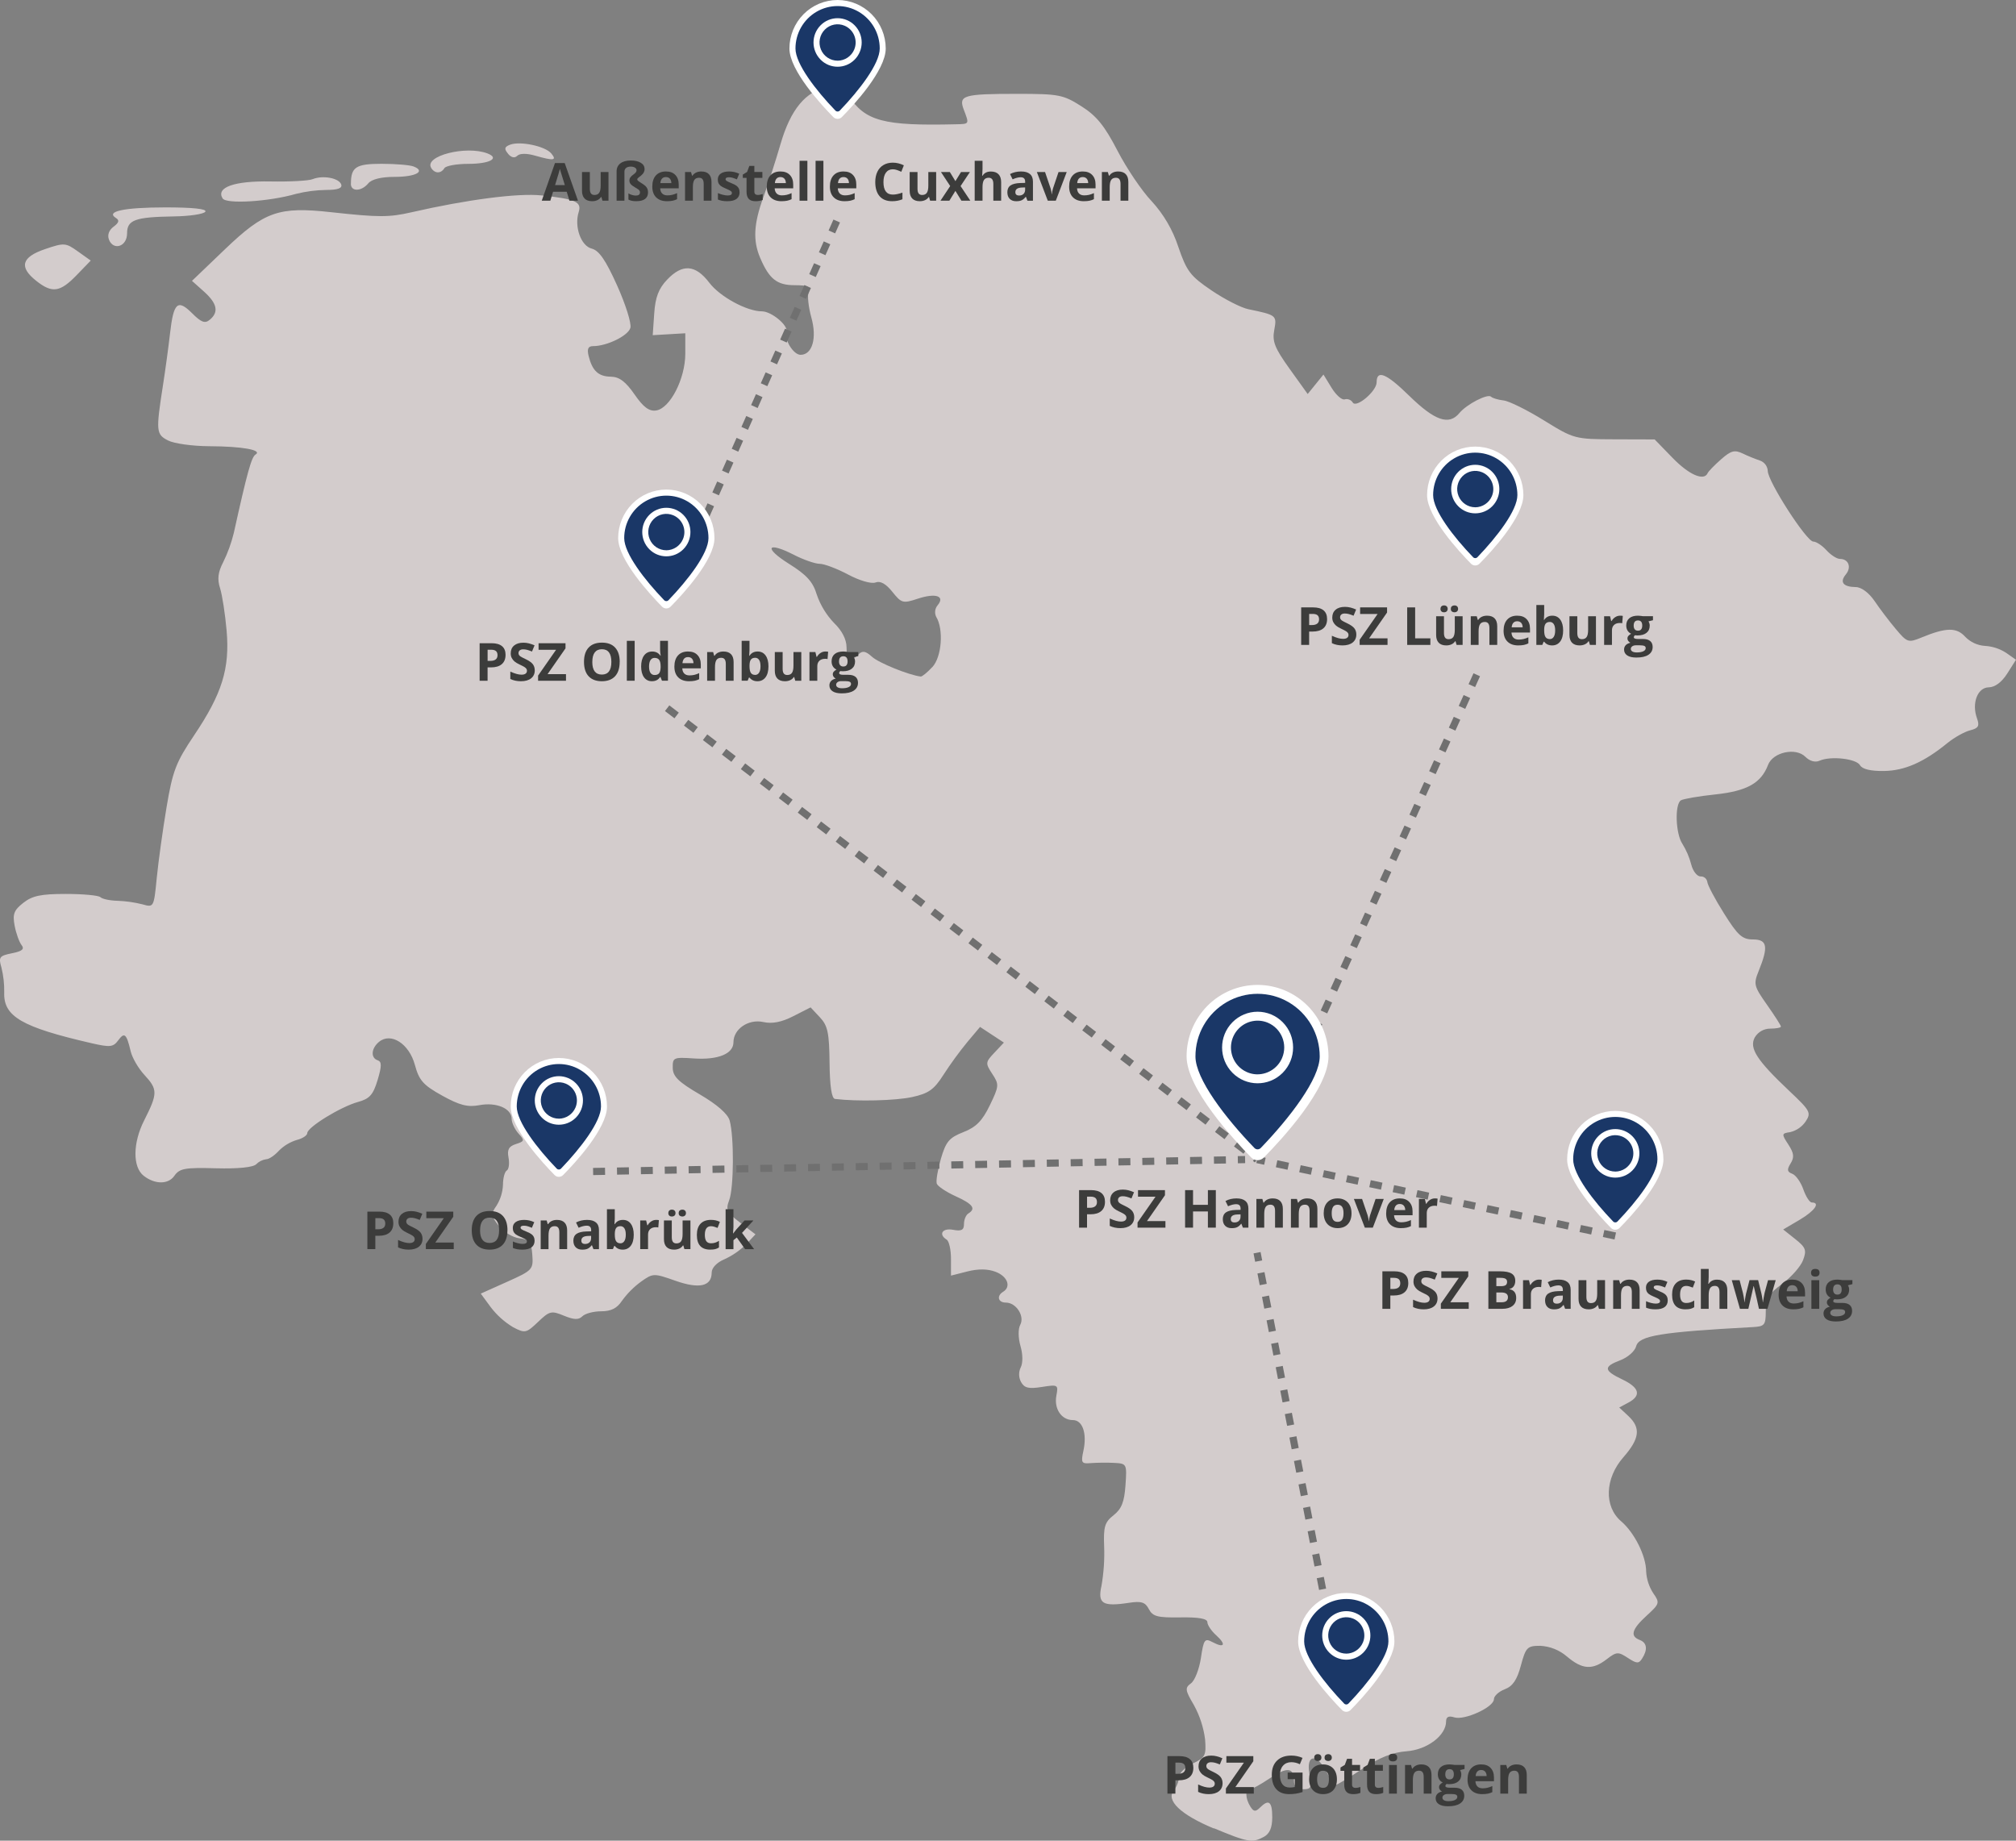 <?xml version="1.0" encoding="UTF-8"?> <svg xmlns="http://www.w3.org/2000/svg" xmlns:xlink="http://www.w3.org/1999/xlink" id="Ebene_2" data-name="Ebene 2" viewBox="0 0 844.14 770.73"><rect x="0" y="0" width="844.14" height="770.73" fill="#808080" stroke="none"/><defs><style> .cls-1, .cls-2 { fill: none; } .cls-3 { fill: #3c3c3b; } .cls-4 { fill: #d3cccc; } .cls-2 { stroke: #707070; stroke-dasharray: 5 5; stroke-width: 3px; } .cls-5 { isolation: isolate; } .cls-6 { clip-path: url(#clippath-1); } .cls-7 { clip-path: url(#clippath-3); } .cls-8 { clip-path: url(#clippath-4); } .cls-9 { clip-path: url(#clippath-2); } .cls-10 { clip-path: url(#clippath-6); } .cls-11 { clip-path: url(#clippath-5); } .cls-12 { fill: #fff; } .cls-13 { fill: #1a3767; } .cls-14 { clip-path: url(#clippath); } </style><clipPath id="clippath"><rect class="cls-1" x="213.85" y="443" width="40.3" height="49.78"></rect></clipPath><clipPath id="clippath-1"><rect class="cls-1" x="656.2" y="465.15" width="40.3" height="49.78"></rect></clipPath><clipPath id="clippath-2"><rect class="cls-1" x="597.56" y="187" width="40.3" height="49.78"></rect></clipPath><clipPath id="clippath-3"><rect class="cls-1" x="330.56" width="40.3" height="49.78"></rect></clipPath><clipPath id="clippath-4"><rect class="cls-1" x="496.85" y="412.39" width="59.42" height="73.39"></rect></clipPath><clipPath id="clippath-5"><rect class="cls-1" x="258.85" y="205" width="40.3" height="49.78"></rect></clipPath><clipPath id="clippath-6"><rect class="cls-1" x="543.56" y="667" width="40.3" height="49.78"></rect></clipPath></defs><g id="Ebene_1-2" data-name="Ebene 1-2"><g><path id="AdobeStock_299086919" data-name="AdobeStock 299086919" class="cls-4" d="M508.31,765.65c-14.04-5.85-20.27-11.83-16.77-16.06,1.24-1.58,1.98-3.5,2.14-5.5,0-1.61,2.6-4.16,5.77-5.67,5.22-2.5,5.67-3.38,5.14-10.14-.65-5.03-2.24-9.9-4.69-14.35-3.68-6.25-3.81-7.16-1.21-9.08,1.59-1.16,3.45-5.95,4.16-10.64,1.16-7.79,1.59-8.35,4.87-6.61,5.02,2.67,5.85,1.03,1.49-2.9-2.02-1.82-3.66-4.29-3.66-5.47,0-1.46-3.66-2.12-11.3-1.99-9.56.15-11.6-.38-13.19-3.45-1.51-2.92-3.15-3.45-8.27-2.67-11.14,1.71-13.26.4-11.57-7.14.93-5.39,1.31-10.87,1.11-16.34-.33-8.4.23-10.26,3.96-13.19,3.33-2.62,4.49-5.55,4.97-12.53.63-9,.55-9.1-4.84-9.38-3.24-.15-6.49-.11-9.73.1-3.83.35-4.14-.15-3.05-5.14,1.59-7.26-.33-12.88-4.41-12.88-4.77,0-7.94-4.72-6.91-10.21.88-4.61.68-4.72-6.05-3.66-5.5.88-7.34.45-8.72-2.04-1.04-1.91-1.1-4.2-.15-6.15.93-1.77.91-5.47-.1-8.93-.98-3.43-1.03-7.19-.1-8.9,1.94-3.63-1.71-9.3-6-9.3-3.3,0-4.01-2.8-1.16-4.54,3.45-2.12,1.82-6.45-3.15-8.35-3.28-1.26-7.29-1.31-11.83-.15l-6.86,1.74v-6.98c0-3.83-.81-7.49-1.82-8.09-3.58-2.22-1.74-4.97,2.72-4.11,3.5.66,4.54.1,4.54-2.42,0-1.82.81-3.78,1.82-4.41,3.33-2.04,1.89-3.96-5.35-7.24-3.93-1.79-7.49-4.16-7.87-5.27-.38-1.14.4-5.82,1.74-10.44,2.09-7.14,3.48-8.8,9.4-11.12,5.35-2.09,7.92-4.71,11.07-11.22,3.91-8.09,3.96-8.72,1.03-13.16-2.92-4.49-2.9-4.87.91-8.9l3.96-4.21-4.99-3.28-4.99-3.28-5.3,6.3c-3.6,4.4-6.95,9-10.04,13.77-3.93,6.18-6.2,7.79-13.11,9.3s-23.1,1.92-32.3.78c-1.39-.18-2.17-5.35-2.27-15.15-.13-12.56-.76-15.53-4.06-19.04l-3.88-4.14-7.19,3.66c-4.97,2.55-8.88,3.3-12.63,2.47-6.18-1.36-12.48,2.92-12.48,8.47,0,4.84-6.45,7.46-16.57,6.78-8.47-.58-8.93-.4-8.85,3.93.05,3.63,2.37,5.9,11.35,11.14,7.19,4.21,11.7,8.14,12.48,10.92,1.89,6.76,1.77,28.16-.18,33.31-1.56,4.08-1.01,5.19,4.61,9.48l6.38,4.87-3.88,4.14c-2.66,2.63-5.77,4.78-9.18,6.33-3.1,1.29-5.27,3.55-5.27,5.52,0,5.8-5.19,6.98-15.23,3.43-9.03-3.18-9.33-3.18-14.37.4-3.07,2.25-5.76,4.96-7.99,8.04-2.04,3.1-4.54,4.36-8.67,4.36-3.18,0-6.73.93-7.89,2.09-1.56,1.56-3.48,1.49-7.74-.25-5.24-2.17-6.03-1.97-10.82,2.62-4.92,4.69-5.45,4.82-10.39,2.24-3.64-2.18-6.83-5.03-9.4-8.4l-4.19-5.7,11.02-4.94c10.66-4.77,11.02-5.15,10.56-11.3-.4-5.45-1.18-6.45-5.42-6.93-2.72-.3-6.61-2.65-8.6-5.19-3.28-4.18-3.38-5.02-.96-8.47,1.65-2.65,2.58-5.68,2.7-8.8,0-2.72.71-5.4,1.59-5.92s1.18-2.95.73-5.4c-.63-3.35.1-4.71,3.1-5.67,3.63-1.16,3.71-1.51,1.08-4.41-1.56-1.74-2.87-4.51-2.87-6.15,0-4.36-6.43-7.08-13.54-5.72-4.87.91-8.24.05-15.56-4.01-7.92-4.39-9.66-6.35-11.42-12.86-2.4-8.88-10.04-13.77-15.03-9.63-3.28,2.72-3.55,6.71-.53,7.71,1.71.58,1.71,2.4-.05,8.27-1.87,6.18-3.33,7.84-8.22,9.18-7.24,1.99-21.23,10.59-21.23,13.04,0,.96-1.99,2.27-4.41,2.87-2.86.88-5.46,2.45-7.56,4.59-1.74,1.92-4.08,3.48-5.22,3.48-1.59.22-3.06.95-4.18,2.09-1.31,1.31-7.67,1.94-16.94,1.69-12.99-.35-15.18.05-17.37,3.2-2.52,3.61-8.14,3.61-12.81-.05-4.67-3.63-4.59-13.77.2-23.2,5.72-11.3,5.72-12.96.08-19.06-2.5-2.7-5.07-7.11-5.72-9.83-1.76-7.44-2.62-8.17-5.22-4.64-2.09,2.85-3.4,3-11.19,1.21-29.22-6.72-36.91-11.19-36.55-21.25.07-3.53-.33-7.06-1.18-10.49-1.26-4.29-.83-4.87,4.41-5.92,4.31-.86,5.35-1.74,4.03-3.43-.98-1.26-2.29-4.89-2.9-8.12-.91-4.84-.3-6.48,3.63-9.56,3.78-2.98,7.39-3.73,17.83-3.73,7.21,0,13.72.61,14.47,1.36s3.96,1.44,7.14,1.51c3.54.13,7.05.63,10.49,1.49,4.71,1.34,4.74,1.26,5.95-11.07.68-6.83,2.52-20.17,4.11-29.63,2.55-15.18,3.91-18.73,11.5-30.03,11.75-17.47,15.03-27.99,13.64-43.92-.61-6.93-1.84-14.93-2.75-17.75-1.21-3.81-.86-6.68,1.34-10.92,1.9-3.87,3.38-7.94,4.41-12.13,5.62-25.41,7.41-31.85,9.1-32.88,3.08-1.89-5.52-3.45-19.31-3.5-7.01-.02-14.8-1.11-17.3-2.4-5.02-2.57-5.14-3.86-2.14-23.1,1.01-6.5,2.35-16.31,2.97-21.81,1.46-12.83,3.18-14.4,9.23-8.37,3.86,3.86,5.4,4.41,7.41,2.72,3.86-3.2,3.1-6.83-2.45-11.8l-5.01-4.48,13.77-13.19c16.59-15.89,22.57-17.98,44.48-15.56,19.99,2.19,24.23,2.19,33.69.03,23.22-5.32,44.55-8.09,54.36-7.06,14.25,1.49,16.97,2.7,15.63,6.93-1.94,6.13.93,14.22,5.45,15.35,3.08.78,5.85,4.82,10.62,15.41,3.55,7.89,6.08,15.89,5.57,17.75-.86,3.28-9.78,7.67-15.61,7.67-2.07,0-2.6,1.16-1.89,4.08,1.54,6.25,4.09,8.65,9.35,8.72,3.48.05,6.15,2.04,9.86,7.39,3.73,5.4,6.13,7.19,9.05,6.76,5.82-.83,12.2-13.21,12.23-23.73v-8.6l-6.81.4-6.83.4.63-9.1c.45-6.76,1.84-10.39,5.35-14.09,6.4-6.78,11.88-6.43,17.7,1.21,4.46,5.88,15.73,12,22.04,12,4.01,0,11.14,5.95,10.29,8.57-1.06,3.18,2.87,9.63,5.9,9.63,4.92,0,6.93-6.98,4.51-15.63-1.21-4.36-1.74-9.18-1.14-10.72.86-2.22-.38-2.8-5.88-2.8-7.39,0-10.64-2.6-14.42-11.47-3.08-7.21-2.7-14.25,1.34-25.34,1.94-5.3,5.19-15.41,7.24-22.44,4.17-14.31,10.44-21.9,19.62-23.74,4.77-.96,6.18-.38,8.77,3.58,7.04,10.74,14.62,12.76,45.03,12.03,5.67-.13,5.6,0,3.28-6.08-2.29-6.05-.33-6.66,22.44-6.66,17.32,0,19.16.35,26.78,5.19,6.38,4.03,9.71,8.17,15.15,18.66,3.83,7.41,10.24,16.87,14.22,21.03,5.06,5.5,8.87,12.01,11.2,19.11,3.53,10.31,5.04,12.3,13.92,18.31,5.47,3.71,12.41,7.26,15.41,7.87,11.85,2.45,12,2.57,10.87,8.72-.91,4.79.2,7.56,6.46,16.29l7.54,10.51,3.3-4.08,3.3-4.08,3.4,5.55c1.87,3.05,4.34,5.24,5.5,4.84,1.3-.35,2.67.2,3.38,1.34,1.49,2.42,9.98-4.76,9.98-8.45,0-5.45,4.06-3.78,13.69,5.65,10.69,10.44,16.62,12.48,20.98,7.19,3.08-3.71,11.88-8.24,13.26-6.83.6.6,2.95,1.29,5.24,1.56,2.29.25,9.88,4.01,16.89,8.35,12.58,7.77,12.96,7.87,29.55,7.92l16.82.05,7.51,7.74c6.88,7.09,13.14,9.81,14.67,6.38.33-.76,2.85-3.35,5.6-5.77,4.16-3.66,5.67-4.09,9.1-2.45,2.37,1.13,4.8,2.12,7.29,2.98,1.82.67,3.07,2.35,3.18,4.29,0,4.39,16.24,29.6,19.06,29.6,1.23,0,3.71,1.64,5.52,3.63s4.34,3.63,5.65,3.63c3.61,0,4.94,3.5,2.45,6.51-2.67,3.23-1.11,5.22,4.21,5.29,2.32.02,5.5,2.4,7.84,5.85,2.14,3.18,6.15,8.47,8.9,11.72,4.74,5.65,5.24,5.8,10.72,3.55,10.36-4.26,14.7-4.34,18.36-.28,2.18,2.22,5.09,3.57,8.19,3.78,3.17.18,6.23,1.18,8.9,2.9l4.14,2.9-3.65,5.75c-2.29,3.63-5.17,5.77-7.74,5.8-4.72.05-7.24,6.66-4.94,12.99,1.16,3.2.6,4.14-2.9,5.02-2.37.61-6.61,2.98-9.46,5.3-9.86,8.04-17.9,11.6-26.6,11.72-5.55.08-9.08-.76-10.01-2.4-1.56-2.77-12.33-3.98-16.99-1.89-1.79.81-4.11.15-5.92-1.66-4.01-4.01-13.57-1.94-15.61,3.4-2.92,7.64-8.8,10.94-22.01,12.36-6.96.73-13.46,1.87-14.47,2.47-2.67,1.64-2.24,14.07.63,18.26,1.65,2.67,2.89,5.57,3.68,8.6.68,2.75,2.42,5.02,3.91,5.02,1.38-.08,2.6.9,2.82,2.27.08,1.26,3.2,7.19,6.98,13.19,5.82,9.28,7.66,10.92,12.15,10.92,6,0,6.53,2.98,2.4,13.16-2.24,5.52-2.04,6.38,3.45,14.17,3.2,4.56,5.85,8.67,5.85,9.15s-2.02.86-4.49.86c-2.65,0-5.1,1.4-6.46,3.68-2.42,4.51.81,9.53,14.5,22.46,8.75,8.24,9.2,9.1,6.81,12.73-1.52,2.23-3.81,3.81-6.43,4.46-3.68.55-3.73.76-.83,5.19,2.34,3.61,2.57,5.32.96,7.92s-1.49,3.53.68,4.34c1.51.58,3.58,3.5,4.64,6.53s2.65,5.5,3.55,5.5c3.71,0,1.21,3.53-5.17,7.29l-6.81,4.01,5.07,4.03c4.41,3.5,4.82,4.67,3.23,8.85-1.01,2.65-4.94,7.08-8.72,9.88-5.7,4.18-6.88,6.18-6.88,11.45,0,5.8-.48,6.4-5.47,6.66-38.65,2.09-47.63,3.58-48.81,8.04-.53,2.04-3.48,4.64-6.58,5.82-7.21,2.72-7.06,4.31.76,8.04,7.24,3.45,8.12,6.76,2.55,9.73l-3.81,2.04,3.81,3.55c5.32,4.97,4.77,9.48-2.09,17.3-7.74,8.83-8.14,20.62-.93,26.78,5.6,4.77,10.49,14.6,10.49,21.1.19,3.2,1.21,6.3,2.95,9,2.82,4.03,2.72,4.44-2.72,9.4-6.25,5.72-7.09,8.6-2.95,10.19,3.08,1.18,3.45,3.98,1.03,7.79-1.41,2.22-2.27,2.17-6-.28-4.01-2.62-4.72-2.6-8.8.55-6,4.61-10.19,4.36-16.62-1.06-3.14-2.73-7.11-4.33-11.27-4.54-5.4,0-6.03.63-8.07,8.24-1.61,6.03-3.43,8.7-6.76,9.96-2.5.96-4.54,2.82-4.54,4.16,0,3.33-12.3,8.95-16.57,7.61-2.34-.76-3.45-.23-3.45,1.66,0,5.9-7.89,11.88-16.54,12.53-5.9.43-11.35,2.6-18.51,7.36-5.57,3.71-10.61,6.73-11.17,6.73s-2.27-2.45-3.83-5.47c-4.11-7.94-8.7-7.34-7.16.91,1.06,5.65.76,6.38-2.65,6.38-2.6,0-3.83-1.16-3.83-3.53,0-5.65-2.9-5.95-10.14-1.06-3.71,2.52-7.46,4.59-8.32,4.59-2.07,0-1.94,3.86.2,7.26,1.36,2.17,2.17,2.24,3.98.45,3.73-3.73,5.17-2.6,5.17,4.03,0,4.36-1.08,6.88-3.53,8.2-4.92,2.62-6.63,2.32-21.03-3.68h0l.2.16h-.04ZM390.41,279.3c3.91-4.19,4.79-15.83,1.59-21.03-.77-1.59-.53-3.49.61-4.84,3.23-3.88-.86-5.22-8.37-2.72-6.18,2.04-6.78,1.87-10.59-2.9-2.7-3.38-5.04-4.69-7.06-3.91-1.71.66-6.71-.78-11.47-3.33-4.64-2.47-10.01-4.49-11.9-4.49s-6.76-1.69-10.79-3.76c-11.3-5.77-12.81-2.98-2.07,3.76,7.44,4.66,10.04,7.54,11.65,12.91,1.53,4.44,4.01,8.5,7.26,11.9,3.3,3.18,5.19,6.86,5.19,10.11,0,5.47,1.61,6.43,5.04,2.98,1.64-1.64,2.98-1.39,5.67,1.06,2.85,2.57,15.43,7.66,20.35,8.24.58.08,2.77-1.71,4.87-3.98h.02ZM15.22,117.63c-7.36-5.8-6.23-9.96,3.61-13.31,8.07-2.75,8.65-2.7,13.79.96l5.37,3.83-5.95,6.15c-6.91,7.14-10.21,7.59-16.82,2.37h0ZM45.63,100.33c-.76-1.94,0-3.98,1.94-5.42,2.22-1.64,2.52-2.67,1.01-3.61-4.51-2.77,3.18-4.44,20.67-4.46,11.45,0,17.45.63,16.74,1.79-.63,1.01-6.61,1.89-13.31,1.99-16.09.25-19.47,1.46-19.47,7.08s-5.77,7.36-7.59,2.62h.01ZM93.21,83.09c-2.87-4.64,4.89-7.39,20.07-7.11,8.02.15,15.94-.28,17.62-.96,4.29-1.74,11.07-.48,11.98,2.24.5,1.56-1.46,2.27-6.23,2.27-4.31.07-8.6.62-12.78,1.67-11.3,3.25-29.12,4.34-30.64,1.89h-.03.01ZM146.94,76.94c0-6.96,2.09-8.35,12.78-8.35,5.82,0,11.88.5,13.44,1.11,5.24,2.02.98,4.36-7.92,4.36-5.57,0-9.61.98-11.04,2.72-2.87,3.45-7.29,3.56-7.29.15h.03,0ZM180.55,70.3c-3.08-4.97,14.6-9.51,23.57-6.05,5.27,2.02.96,4.36-8.04,4.36-4.89,0-9.4.81-10.01,1.81-1.46,2.37-4.03,2.32-5.55-.13h.03ZM212.72,64.35c-1.71-2.04-1.51-2.85.86-3.76,4.21-1.61,14.73.6,17.25,3.66,2.47,2.98,1.03,3.15-6.81.91-3.5-1.01-6.38-.98-7.44.08-1.08,1.08-2.52.76-3.88-.88h.03,0Z"></path><g id="PSZ_Braunschweig" data-name="PSZ Braunschweig" class="cls-5"><g class="cls-5"><g class="cls-5"><path class="cls-3" d="M589.68,537.23c0,1.69-.53,2.98-1.58,3.88s-2.56,1.34-4.51,1.34h-1.43v5.59h-3.33v-15.71h5.02c1.9,0,3.35.41,4.34,1.23.99.82,1.49,2.04,1.49,3.67ZM582.16,539.73h1.1c1.02,0,1.79-.2,2.3-.61.51-.4.76-.99.76-1.77s-.21-1.36-.64-1.73-1.09-.56-2-.56h-1.51v4.66Z"></path><path class="cls-3" d="M601.92,543.68c0,1.42-.51,2.54-1.53,3.35s-2.44,1.22-4.26,1.22c-1.68,0-3.16-.32-4.45-.95v-3.09c1.06.47,1.96.81,2.69,1s1.41.29,2.01.29c.73,0,1.29-.14,1.68-.42s.59-.69.59-1.25c0-.31-.09-.58-.26-.82-.17-.24-.42-.47-.76-.69s-1.01-.58-2.04-1.06c-.96-.45-1.68-.88-2.16-1.3-.48-.42-.86-.9-1.15-1.45-.29-.55-.43-1.2-.43-1.93,0-1.39.47-2.48,1.41-3.28s2.24-1.19,3.91-1.19c.82,0,1.59.1,2.34.29s1.52.47,2.33.82l-1.07,2.59c-.84-.34-1.53-.58-2.08-.72s-1.09-.2-1.62-.2c-.63,0-1.11.15-1.45.44-.34.29-.5.68-.5,1.15,0,.29.07.55.2.77.14.22.35.43.65.63.3.21,1,.57,2.11,1.1,1.47.7,2.47,1.41,3.02,2.11.54.71.82,1.57.82,2.59Z"></path><path class="cls-3" d="M615,548.04h-11.69v-2.16l7.53-10.8h-7.33v-2.75h11.28v2.15l-7.52,10.81h7.72v2.75Z"></path><path class="cls-3" d="M623.22,532.33h4.89c2.23,0,3.84.32,4.85.95,1.01.63,1.51,1.64,1.51,3.02,0,.94-.22,1.71-.66,2.31s-1.03.96-1.76,1.08v.11c1,.22,1.71.64,2.15,1.25s.66,1.42.66,2.43c0,1.43-.52,2.55-1.55,3.35s-2.44,1.2-4.22,1.2h-5.88v-15.71ZM626.55,538.55h1.93c.9,0,1.56-.14,1.96-.42s.61-.74.61-1.39c0-.6-.22-1.03-.66-1.29-.44-.26-1.14-.39-2.09-.39h-1.75v3.49ZM626.55,541.2v4.09h2.17c.92,0,1.59-.18,2.03-.53.44-.35.66-.89.66-1.61,0-1.3-.93-1.96-2.79-1.96h-2.06Z"></path><path class="cls-3" d="M644.44,535.8c.44,0,.81.03,1.11.1l-.25,3.07c-.27-.07-.59-.11-.97-.11-1.05,0-1.86.27-2.44.81s-.88,1.29-.88,2.26v6.11h-3.28v-12.01h2.48l.48,2.02h.16c.37-.67.88-1.22,1.51-1.63.63-.41,1.32-.62,2.07-.62Z"></path><path class="cls-3" d="M655.36,548.04l-.63-1.63h-.09c-.55.69-1.12,1.18-1.7,1.45-.58.27-1.34.4-2.28.4-1.15,0-2.06-.33-2.72-.99s-.99-1.6-.99-2.81.45-2.21,1.34-2.82c.89-.6,2.24-.94,4.03-1l2.08-.06v-.53c0-1.22-.62-1.83-1.87-1.83-.96,0-2.09.29-3.38.87l-1.08-2.21c1.38-.72,2.91-1.08,4.6-1.08s2.85.35,3.71,1.05,1.29,1.77,1.29,3.2v8h-2.29ZM654.39,542.48l-1.27.04c-.95.03-1.66.2-2.13.52-.47.32-.7.79-.7,1.44,0,.92.53,1.39,1.59,1.39.76,0,1.37-.22,1.82-.66s.68-1.02.68-1.74v-.99Z"></path><path class="cls-3" d="M669.53,548.04l-.44-1.54h-.17c-.35.56-.85.99-1.49,1.29-.64.3-1.38.46-2.2.46-1.41,0-2.47-.38-3.19-1.13-.72-.76-1.07-1.84-1.07-3.26v-7.83h3.28v7.01c0,.87.15,1.52.46,1.95.31.43.8.65,1.47.65.92,0,1.58-.31,1.99-.92.41-.61.61-1.63.61-3.04v-5.65h3.28v12.01h-2.51Z"></path><path class="cls-3" d="M686.56,548.04h-3.28v-7.01c0-.87-.15-1.52-.46-1.95-.31-.43-.8-.65-1.47-.65-.92,0-1.58.31-1.99.92-.41.61-.61,1.63-.61,3.04v5.65h-3.28v-12.01h2.5l.44,1.54h.18c.37-.58.87-1.02,1.51-1.32.64-.3,1.37-.45,2.19-.45,1.4,0,2.46.38,3.18,1.13.72.75,1.08,1.85,1.08,3.27v7.83Z"></path><path class="cls-3" d="M698.32,544.47c0,1.23-.43,2.17-1.28,2.81s-2.14.97-3.84.97c-.87,0-1.62-.06-2.23-.18-.62-.12-1.19-.29-1.73-.52v-2.71c.61.29,1.29.53,2.06.72s1.43.29,2.01.29c1.19,0,1.78-.34,1.78-1.03,0-.26-.08-.47-.24-.63-.16-.16-.43-.34-.82-.55-.39-.2-.9-.44-1.55-.71-.92-.39-1.6-.75-2.04-1.07s-.75-.71-.95-1.13c-.2-.43-.29-.95-.29-1.57,0-1.07.41-1.89,1.24-2.48.83-.58,2-.88,3.52-.88s2.85.32,4.22.95l-.99,2.36c-.6-.26-1.16-.47-1.69-.63-.52-.17-1.06-.25-1.6-.25-.97,0-1.45.26-1.45.78,0,.29.16.55.47.76s.99.53,2.05.96c.94.38,1.62.73,2.06,1.06.44.33.76.71.97,1.14.21.43.31.94.31,1.54Z"></path><path class="cls-3" d="M705.75,548.25c-3.74,0-5.61-2.05-5.61-6.16,0-2.04.51-3.6,1.53-4.68,1.02-1.08,2.47-1.62,4.37-1.62,1.39,0,2.63.27,3.74.82l-.97,2.54c-.52-.21-1-.38-1.44-.51-.44-.13-.89-.2-1.33-.2-1.71,0-2.56,1.21-2.56,3.63s.85,3.52,2.56,3.52c.63,0,1.21-.08,1.75-.25.54-.17,1.07-.43,1.61-.79v2.8c-.53.34-1.07.57-1.61.7s-1.22.19-2.05.19Z"></path><path class="cls-3" d="M723.27,548.04h-3.28v-7.01c0-1.73-.64-2.6-1.93-2.6-.92,0-1.58.31-1.99.93s-.61,1.63-.61,3.03v5.65h-3.28v-16.71h3.28v3.41c0,.26-.03.89-.08,1.87l-.08.97h.17c.73-1.17,1.89-1.76,3.48-1.76,1.41,0,2.48.38,3.21,1.14s1.1,1.85,1.1,3.27v7.83Z"></path><path class="cls-3" d="M736.51,548.04l-.92-4.2-1.25-5.31h-.08l-2.19,9.51h-3.52l-3.42-12.01h3.27l1.39,5.32c.22.95.45,2.27.68,3.94h.06c.03-.54.15-1.41.38-2.59l.17-.91,1.48-5.76h3.61l1.41,5.76c.03.16.07.39.13.7s.12.64.18.98c.06.35.11.69.16,1.02.05.33.07.6.08.8h.06c.06-.52.18-1.22.34-2.12.16-.9.28-1.51.35-1.82l1.44-5.32h3.21l-3.46,12.01h-3.57Z"></path><path class="cls-3" d="M750.91,548.25c-1.93,0-3.45-.53-4.53-1.6-1.09-1.07-1.63-2.58-1.63-4.53s.5-3.57,1.51-4.67c1.01-1.1,2.4-1.65,4.17-1.65s3.02.48,3.96,1.45,1.42,2.3,1.42,4.01v1.59h-7.75c.04.93.31,1.66.83,2.18s1.24.78,2.17.78c.72,0,1.41-.08,2.05-.23s1.32-.39,2.02-.72v2.54c-.57.29-1.19.5-1.84.64-.65.14-1.45.21-2.38.21ZM750.45,538.14c-.7,0-1.24.22-1.63.66-.39.44-.62,1.07-.68,1.88h4.6c-.01-.81-.23-1.43-.63-1.88-.41-.44-.96-.66-1.65-.66Z"></path><path class="cls-3" d="M758.33,532.93c0-1.07.59-1.6,1.78-1.6s1.78.53,1.78,1.6c0,.51-.15.9-.45,1.19-.3.28-.74.42-1.34.42-1.19,0-1.78-.54-1.78-1.61ZM761.75,548.04h-3.28v-12.01h3.28v12.01Z"></path><path class="cls-3" d="M775.64,536.03v1.67l-1.88.48c.34.54.52,1.14.52,1.8,0,1.29-.45,2.29-1.35,3.01-.9.72-2.15,1.08-3.74,1.08l-.59-.03-.48-.05c-.34.26-.5.54-.5.86,0,.47.6.71,1.8.71h2.04c1.32,0,2.32.28,3.01.85s1.04,1.4,1.04,2.49c0,1.4-.59,2.49-1.76,3.27s-2.85,1.16-5.04,1.16c-1.68,0-2.96-.29-3.84-.88-.88-.58-1.33-1.4-1.33-2.46,0-.72.23-1.33.68-1.82s1.11-.83,1.99-1.04c-.34-.14-.63-.38-.88-.7-.25-.33-.38-.67-.38-1.04,0-.46.13-.84.4-1.14.26-.3.65-.6,1.15-.9-.63-.27-1.13-.71-1.5-1.31s-.55-1.31-.55-2.13c0-1.31.43-2.32,1.28-3.04.85-.72,2.07-1.07,3.65-1.07.34,0,.74.03,1.2.09.46.06.76.11.89.13h4.19ZM766.37,549.74c0,.45.22.81.65,1.06s1.04.39,1.82.39c1.17,0,2.09-.16,2.76-.48s1-.76,1-1.32c0-.45-.2-.76-.59-.93-.39-.17-1-.26-1.83-.26h-1.7c-.6,0-1.11.14-1.51.42-.4.28-.61.66-.61,1.12ZM767.56,539.96c0,.65.15,1.17.45,1.55s.75.57,1.36.57,1.07-.19,1.35-.57c.29-.38.43-.9.43-1.55,0-1.45-.59-2.17-1.78-2.17s-1.8.72-1.8,2.17Z"></path></g></g></g><g id="PSZ_Göttingen" data-name="PSZ Göttingen" class="cls-5"><g class="cls-5"><g class="cls-5"><path class="cls-3" d="M499.68,740.23c0,1.69-.53,2.98-1.58,3.88s-2.56,1.34-4.51,1.34h-1.43v5.59h-3.33v-15.71h5.02c1.9,0,3.35.41,4.34,1.23.99.82,1.49,2.04,1.49,3.67ZM492.16,742.73h1.1c1.02,0,1.79-.2,2.3-.61.51-.4.76-.99.76-1.77s-.21-1.36-.64-1.73-1.09-.56-2-.56h-1.51v4.66Z"></path><path class="cls-3" d="M511.92,746.68c0,1.42-.51,2.54-1.53,3.35s-2.44,1.22-4.26,1.22c-1.68,0-3.16-.32-4.45-.95v-3.09c1.06.47,1.96.81,2.69,1s1.41.29,2.01.29c.73,0,1.29-.14,1.68-.42s.59-.69.59-1.25c0-.31-.09-.58-.26-.82-.17-.24-.42-.47-.76-.69s-1.01-.58-2.04-1.06c-.96-.45-1.68-.88-2.16-1.3-.48-.42-.86-.9-1.15-1.45-.29-.55-.43-1.2-.43-1.93,0-1.39.47-2.48,1.41-3.28s2.24-1.19,3.91-1.19c.82,0,1.59.1,2.34.29s1.52.47,2.33.82l-1.07,2.59c-.84-.34-1.53-.58-2.08-.72s-1.09-.2-1.62-.2c-.63,0-1.11.15-1.45.44-.34.29-.5.68-.5,1.15,0,.29.07.55.2.77.14.22.35.43.65.63.3.21,1,.57,2.11,1.1,1.47.7,2.47,1.41,3.02,2.11.54.71.82,1.57.82,2.59Z"></path><path class="cls-3" d="M525,751.04h-11.69v-2.16l7.53-10.8h-7.33v-2.75h11.28v2.15l-7.52,10.81h7.72v2.75Z"></path><path class="cls-3" d="M539.18,742.22h6.23v8.14c-1.01.33-1.96.56-2.85.69-.89.13-1.8.2-2.73.2-2.37,0-4.18-.7-5.43-2.09-1.25-1.39-1.87-3.39-1.87-6s.72-4.51,2.17-5.93,3.46-2.13,6.03-2.13c1.61,0,3.17.32,4.66.97l-1.11,2.66c-1.15-.57-2.34-.86-3.58-.86-1.44,0-2.59.48-3.46,1.45-.87.97-1.3,2.27-1.3,3.9s.35,3.01,1.05,3.91c.7.9,1.71,1.35,3.05,1.35.69,0,1.4-.07,2.12-.21v-3.28h-2.98v-2.77Z"></path><path class="cls-3" d="M559.8,745.01c0,1.96-.52,3.48-1.55,4.59s-2.47,1.65-4.31,1.65c-1.15,0-2.17-.25-3.05-.76-.88-.5-1.56-1.23-2.03-2.17s-.71-2.05-.71-3.31c0-1.96.51-3.49,1.54-4.58,1.02-1.09,2.46-1.63,4.32-1.63,1.15,0,2.17.25,3.05.75s1.56,1.22,2.03,2.16.71,2.04.71,3.3ZM550.3,735.95c0-.47.13-.82.4-1.07s.63-.38,1.09-.38.84.13,1.11.4.4.62.4,1.05-.14.78-.41,1.04c-.27.26-.64.39-1.11.39s-.82-.12-1.09-.38-.4-.6-.4-1.05ZM551.5,745.01c0,1.19.19,2.09.58,2.7s1.03.91,1.91.91,1.5-.3,1.88-.91c.38-.61.58-1.51.58-2.7s-.19-2.08-.58-2.67-1.02-.89-1.9-.89-1.5.3-1.89.89c-.39.59-.58,1.48-.58,2.68ZM554.63,735.95c0-.5.14-.87.43-1.1.29-.23.65-.35,1.08-.35.46,0,.84.13,1.11.39s.41.61.41,1.06-.14.78-.42,1.04-.65.39-1.11.39c-.43,0-.79-.12-1.08-.35-.29-.23-.43-.59-.43-1.08Z"></path><path class="cls-3" d="M567.57,748.64c.57,0,1.26-.12,2.06-.38v2.44c-.82.37-1.82.55-3.01.55-1.31,0-2.27-.33-2.86-.99-.6-.66-.9-1.66-.9-2.98v-5.79h-1.57v-1.39l1.8-1.1.95-2.54h2.09v2.56h3.36v2.46h-3.36v5.79c0,.47.13.81.39,1.03s.61.33,1.04.33Z"></path><path class="cls-3" d="M577.12,748.64c.57,0,1.26-.12,2.06-.38v2.44c-.82.37-1.82.55-3.01.55-1.31,0-2.27-.33-2.86-.99-.6-.66-.9-1.66-.9-2.98v-5.79h-1.57v-1.39l1.8-1.1.95-2.54h2.09v2.56h3.36v2.46h-3.36v5.79c0,.47.13.81.39,1.03s.61.33,1.04.33Z"></path><path class="cls-3" d="M581.47,735.93c0-1.07.59-1.6,1.78-1.6s1.78.53,1.78,1.6c0,.51-.15.9-.45,1.19-.3.28-.74.42-1.34.42-1.19,0-1.78-.54-1.78-1.61ZM584.89,751.04h-3.28v-12.01h3.28v12.01Z"></path><path class="cls-3" d="M599.41,751.04h-3.28v-7.01c0-.87-.15-1.52-.46-1.95-.31-.43-.8-.65-1.47-.65-.92,0-1.58.31-1.99.92-.41.61-.61,1.63-.61,3.04v5.65h-3.28v-12.01h2.5l.44,1.54h.18c.37-.58.87-1.02,1.51-1.32.64-.3,1.37-.45,2.19-.45,1.4,0,2.46.38,3.18,1.13.72.75,1.08,1.85,1.08,3.27v7.83Z"></path><path class="cls-3" d="M613.24,739.03v1.67l-1.88.48c.34.54.52,1.14.52,1.8,0,1.29-.45,2.29-1.35,3.01-.9.72-2.15,1.08-3.74,1.08l-.59-.03-.48-.05c-.34.26-.5.54-.5.86,0,.47.6.71,1.8.71h2.04c1.32,0,2.32.28,3.01.85s1.04,1.4,1.04,2.49c0,1.4-.59,2.49-1.76,3.27s-2.85,1.16-5.04,1.16c-1.68,0-2.96-.29-3.84-.88-.88-.58-1.33-1.4-1.33-2.46,0-.72.23-1.33.68-1.82s1.11-.83,1.99-1.04c-.34-.14-.63-.38-.88-.7-.25-.33-.38-.67-.38-1.04,0-.46.13-.84.4-1.14.26-.3.65-.6,1.15-.9-.63-.27-1.13-.71-1.5-1.31s-.55-1.31-.55-2.13c0-1.31.43-2.32,1.28-3.04.85-.72,2.07-1.07,3.65-1.07.34,0,.74.03,1.2.09.46.06.76.11.89.13h4.19ZM603.97,752.74c0,.45.22.81.65,1.06s1.04.39,1.82.39c1.17,0,2.09-.16,2.76-.48s1-.76,1-1.32c0-.45-.2-.76-.59-.93-.39-.17-1-.26-1.83-.26h-1.7c-.6,0-1.11.14-1.51.42-.4.28-.61.66-.61,1.12ZM605.16,742.96c0,.65.15,1.17.45,1.55s.75.57,1.36.57,1.07-.19,1.35-.57c.29-.38.43-.9.43-1.55,0-1.45-.59-2.17-1.78-2.17s-1.8.72-1.8,2.17Z"></path><path class="cls-3" d="M620.65,751.25c-1.93,0-3.45-.53-4.53-1.6-1.09-1.07-1.63-2.58-1.63-4.53s.5-3.57,1.51-4.67c1.01-1.1,2.4-1.65,4.17-1.65s3.02.48,3.96,1.45,1.42,2.3,1.42,4.01v1.59h-7.75c.04.93.31,1.66.83,2.18s1.24.78,2.17.78c.72,0,1.41-.08,2.05-.23s1.32-.39,2.02-.72v2.54c-.57.29-1.19.5-1.84.64-.65.14-1.45.21-2.38.21ZM620.19,741.14c-.7,0-1.24.22-1.63.66-.39.44-.62,1.07-.68,1.88h4.6c-.01-.81-.23-1.43-.63-1.88-.41-.44-.96-.66-1.65-.66Z"></path><path class="cls-3" d="M639.3,751.04h-3.28v-7.01c0-.87-.15-1.52-.46-1.95-.31-.43-.8-.65-1.47-.65-.92,0-1.58.31-1.99.92-.41.61-.61,1.63-.61,3.04v5.65h-3.28v-12.01h2.5l.44,1.54h.18c.37-.58.87-1.02,1.51-1.32.64-.3,1.37-.45,2.19-.45,1.4,0,2.46.38,3.18,1.13.72.75,1.08,1.85,1.08,3.27v7.83Z"></path></g></g></g><g id="PSZ_Lüneburg" data-name="PSZ Lüneburg" class="cls-5"><g class="cls-5"><g class="cls-5"><path class="cls-3" d="M555.68,259.23c0,1.69-.53,2.98-1.58,3.88s-2.56,1.34-4.51,1.34h-1.43v5.59h-3.33v-15.71h5.02c1.9,0,3.35.41,4.34,1.23.99.82,1.49,2.04,1.49,3.67ZM548.16,261.73h1.1c1.02,0,1.79-.2,2.3-.61.51-.4.76-.99.76-1.77s-.21-1.36-.64-1.73-1.09-.56-2-.56h-1.51v4.66Z"></path><path class="cls-3" d="M567.92,265.68c0,1.42-.51,2.54-1.53,3.35s-2.44,1.22-4.26,1.22c-1.68,0-3.16-.32-4.45-.95v-3.09c1.06.47,1.96.81,2.69,1s1.41.29,2.01.29c.73,0,1.29-.14,1.68-.42s.59-.69.59-1.25c0-.31-.09-.58-.26-.82-.17-.24-.42-.47-.76-.69s-1.01-.58-2.04-1.06c-.96-.45-1.68-.88-2.16-1.3-.48-.42-.86-.9-1.15-1.45-.29-.55-.43-1.2-.43-1.93,0-1.39.47-2.48,1.41-3.28s2.24-1.19,3.91-1.19c.82,0,1.59.1,2.34.29s1.52.47,2.33.82l-1.07,2.59c-.84-.34-1.53-.58-2.08-.72s-1.09-.2-1.62-.2c-.63,0-1.11.15-1.45.44-.34.29-.5.68-.5,1.15,0,.29.07.55.2.77.14.22.35.43.65.63.3.21,1,.57,2.11,1.1,1.47.7,2.47,1.41,3.02,2.11.54.71.82,1.57.82,2.59Z"></path><path class="cls-3" d="M581,270.04h-11.69v-2.16l7.53-10.8h-7.33v-2.75h11.28v2.15l-7.52,10.81h7.72v2.75Z"></path><path class="cls-3" d="M589.22,270.04v-15.71h3.33v12.96h6.37v2.75h-9.7Z"></path><path class="cls-3" d="M609.9,270.04l-.44-1.54h-.17c-.35.56-.85.99-1.49,1.29-.64.3-1.38.46-2.2.46-1.41,0-2.47-.38-3.19-1.13-.72-.76-1.07-1.84-1.07-3.26v-7.83h3.28v7.01c0,.87.15,1.52.46,1.95.31.43.8.65,1.47.65.92,0,1.58-.31,1.99-.92.41-.61.61-1.63.61-3.04v-5.65h3.28v12.01h-2.51ZM603.17,254.95c0-.47.13-.82.4-1.07s.63-.38,1.09-.38.84.13,1.11.4.4.62.4,1.05-.14.78-.41,1.04c-.27.26-.64.39-1.11.39s-.82-.12-1.09-.38-.4-.6-.4-1.05ZM607.5,254.95c0-.5.14-.87.43-1.1.29-.23.65-.35,1.08-.35.46,0,.84.13,1.11.39s.41.61.41,1.06-.14.78-.42,1.04-.65.39-1.11.39c-.43,0-.79-.12-1.08-.35-.29-.23-.43-.59-.43-1.08Z"></path><path class="cls-3" d="M626.93,270.04h-3.28v-7.01c0-.87-.15-1.52-.46-1.95-.31-.43-.8-.65-1.47-.65-.92,0-1.58.31-1.99.92-.41.61-.61,1.63-.61,3.04v5.65h-3.28v-12.01h2.5l.44,1.54h.18c.37-.58.87-1.02,1.51-1.32.64-.3,1.37-.45,2.19-.45,1.4,0,2.46.38,3.18,1.13.72.75,1.08,1.85,1.08,3.27v7.83Z"></path><path class="cls-3" d="M635.74,270.25c-1.93,0-3.45-.53-4.53-1.6-1.09-1.07-1.63-2.58-1.63-4.53s.5-3.57,1.51-4.67c1.01-1.1,2.4-1.65,4.17-1.65s3.02.48,3.96,1.45,1.42,2.3,1.42,4.01v1.59h-7.75c.04.93.31,1.66.83,2.18s1.24.78,2.17.78c.72,0,1.41-.08,2.05-.23s1.32-.39,2.02-.72v2.54c-.57.29-1.19.5-1.84.64-.65.14-1.45.21-2.38.21ZM635.28,260.14c-.7,0-1.24.22-1.63.66-.39.44-.62,1.07-.68,1.88h4.6c-.01-.81-.23-1.43-.63-1.88-.41-.44-.96-.66-1.65-.66Z"></path><path class="cls-3" d="M649.99,257.8c1.42,0,2.53.55,3.33,1.66.8,1.11,1.2,2.62,1.2,4.55s-.41,3.52-1.24,4.61-1.95,1.63-3.38,1.63-2.52-.51-3.32-1.54h-.23l-.55,1.32h-2.5v-16.71h3.28v3.89c0,.49-.04,1.29-.13,2.37h.13c.77-1.19,1.9-1.78,3.41-1.78ZM648.93,260.43c-.81,0-1.4.25-1.77.75-.37.5-.57,1.32-.58,2.46v.35c0,1.29.19,2.21.57,2.77s.99.84,1.82.84c.67,0,1.21-.31,1.61-.93.4-.62.6-1.52.6-2.7s-.2-2.07-.6-2.66c-.4-.59-.95-.89-1.64-.89Z"></path><path class="cls-3" d="M665.73,270.04l-.44-1.54h-.17c-.35.56-.85.99-1.49,1.29-.64.3-1.38.46-2.2.46-1.41,0-2.47-.38-3.19-1.13-.72-.76-1.07-1.84-1.07-3.26v-7.83h3.28v7.01c0,.87.15,1.52.46,1.95.31.43.8.65,1.47.65.92,0,1.58-.31,1.99-.92.41-.61.61-1.63.61-3.04v-5.65h3.28v12.01h-2.51Z"></path><path class="cls-3" d="M678.39,257.8c.44,0,.81.03,1.11.1l-.25,3.07c-.27-.07-.59-.11-.97-.11-1.05,0-1.86.27-2.44.81s-.88,1.29-.88,2.26v6.11h-3.28v-12.01h2.48l.48,2.02h.16c.37-.67.88-1.22,1.51-1.63.63-.41,1.32-.62,2.07-.62Z"></path><path class="cls-3" d="M692.13,258.03v1.67l-1.88.48c.34.54.52,1.14.52,1.8,0,1.29-.45,2.29-1.35,3.01-.9.72-2.15,1.08-3.74,1.08l-.59-.03-.48-.05c-.34.26-.5.54-.5.86,0,.47.6.71,1.8.71h2.04c1.32,0,2.32.28,3.01.85s1.04,1.4,1.04,2.49c0,1.4-.59,2.49-1.76,3.27s-2.85,1.16-5.04,1.16c-1.68,0-2.96-.29-3.84-.88-.88-.58-1.33-1.4-1.33-2.46,0-.72.23-1.33.68-1.82s1.11-.83,1.99-1.04c-.34-.14-.63-.38-.88-.7-.25-.33-.38-.67-.38-1.04,0-.46.13-.84.4-1.14.26-.3.65-.6,1.15-.9-.63-.27-1.13-.71-1.5-1.31s-.55-1.31-.55-2.13c0-1.31.43-2.32,1.28-3.04.85-.72,2.07-1.07,3.65-1.07.34,0,.74.03,1.2.09.46.06.76.11.89.13h4.19ZM682.86,271.74c0,.45.22.81.65,1.06s1.04.39,1.82.39c1.17,0,2.09-.16,2.76-.48s1-.76,1-1.32c0-.45-.2-.76-.59-.93-.39-.17-1-.26-1.83-.26h-1.7c-.6,0-1.11.14-1.51.42-.4.28-.61.66-.61,1.12ZM684.05,261.96c0,.65.15,1.17.45,1.55s.75.57,1.36.57,1.07-.19,1.35-.57c.29-.38.43-.9.43-1.55,0-1.45-.59-2.17-1.78-2.17s-1.8.72-1.8,2.17Z"></path></g></g></g><g id="PSZ_Oldenburg" data-name="PSZ Oldenburg" class="cls-5"><g class="cls-5"><g class="cls-5"><path class="cls-3" d="M211.68,274.23c0,1.69-.53,2.98-1.58,3.88-1.06.9-2.56,1.34-4.51,1.34h-1.43v5.59h-3.33v-15.71h5.02c1.9,0,3.35.41,4.35,1.23.99.82,1.49,2.04,1.49,3.67ZM204.16,276.73h1.1c1.02,0,1.79-.2,2.3-.61.51-.4.76-.99.76-1.77s-.21-1.36-.64-1.73c-.43-.37-1.09-.56-2-.56h-1.51v4.66Z"></path><path class="cls-3" d="M223.92,280.68c0,1.42-.51,2.54-1.53,3.35s-2.44,1.22-4.26,1.22c-1.68,0-3.16-.32-4.45-.95v-3.09c1.06.47,1.96.81,2.69,1,.73.19,1.41.29,2.01.29.73,0,1.29-.14,1.68-.42.39-.28.59-.69.59-1.25,0-.31-.09-.58-.26-.82-.17-.24-.42-.47-.76-.69s-1.01-.58-2.04-1.06c-.96-.45-1.68-.88-2.16-1.3-.48-.42-.86-.9-1.15-1.45-.29-.55-.43-1.2-.43-1.93,0-1.39.47-2.48,1.41-3.28.94-.79,2.24-1.19,3.9-1.19.82,0,1.6.1,2.34.29s1.52.47,2.33.82l-1.07,2.59c-.84-.34-1.53-.58-2.08-.72s-1.09-.2-1.62-.2c-.63,0-1.11.15-1.45.44-.34.29-.5.68-.5,1.15,0,.29.07.55.2.77.14.22.35.43.65.63.3.21,1,.57,2.11,1.1,1.47.7,2.47,1.41,3.02,2.11.54.71.82,1.57.82,2.59Z"></path><path class="cls-3" d="M237,285.04h-11.69v-2.16l7.53-10.8h-7.33v-2.75h11.28v2.15l-7.52,10.81h7.72v2.75Z"></path><path class="cls-3" d="M259.47,277.17c0,2.6-.64,4.6-1.93,5.99s-3.14,2.09-5.54,2.09-4.25-.7-5.54-2.09-1.93-3.4-1.93-6.02.65-4.61,1.94-5.99c1.29-1.38,3.15-2.07,5.56-2.07s4.26.69,5.54,2.08,1.92,3.39,1.92,5.99ZM248.01,277.17c0,1.75.33,3.08,1,3.96s1.66,1.33,2.99,1.33c2.66,0,3.99-1.77,3.99-5.3s-1.32-5.31-3.96-5.31c-1.33,0-2.32.45-3,1.34-.67.89-1.01,2.21-1.01,3.97Z"></path><path class="cls-3" d="M265.75,285.04h-3.28v-16.71h3.28v16.71Z"></path><path class="cls-3" d="M272.99,285.25c-1.41,0-2.52-.55-3.32-1.64s-1.21-2.61-1.21-4.55.41-3.5,1.23-4.6c.82-1.1,1.95-1.65,3.39-1.65,1.51,0,2.66.59,3.46,1.76h.11c-.17-.9-.25-1.69-.25-2.4v-3.85h3.29v16.71h-2.51l-.63-1.56h-.14c-.75,1.18-1.88,1.77-3.41,1.77ZM274.14,282.64c.84,0,1.45-.24,1.84-.73.39-.49.6-1.31.64-2.48v-.35c0-1.29-.2-2.21-.6-2.77s-1.04-.84-1.94-.84c-.73,0-1.3.31-1.7.93-.4.62-.61,1.52-.61,2.7s.2,2.07.61,2.66c.41.59.99.89,1.75.89Z"></path><path class="cls-3" d="M288.54,285.25c-1.93,0-3.44-.53-4.53-1.6-1.09-1.07-1.63-2.58-1.63-4.53s.5-3.57,1.51-4.67c1.01-1.1,2.4-1.65,4.17-1.65s3.02.48,3.96,1.45,1.42,2.3,1.42,4.01v1.59h-7.75c.04.93.31,1.66.83,2.18s1.24.78,2.17.78c.72,0,1.41-.08,2.05-.23s1.32-.39,2.02-.72v2.54c-.57.29-1.19.5-1.84.64-.65.14-1.45.21-2.38.21ZM288.08,275.14c-.69,0-1.24.22-1.63.66-.39.44-.62,1.07-.68,1.88h4.6c-.01-.81-.23-1.43-.63-1.88-.41-.44-.96-.66-1.65-.66Z"></path><path class="cls-3" d="M307.19,285.04h-3.28v-7.01c0-.87-.15-1.52-.46-1.95-.31-.43-.8-.65-1.47-.65-.92,0-1.58.31-1.99.92-.41.61-.61,1.63-.61,3.04v5.65h-3.28v-12.01h2.5l.44,1.54h.18c.37-.58.87-1.02,1.51-1.32.64-.3,1.37-.45,2.19-.45,1.4,0,2.46.38,3.18,1.13.72.75,1.08,1.85,1.08,3.27v7.83Z"></path><path class="cls-3" d="M317.24,272.8c1.42,0,2.53.55,3.33,1.66.8,1.11,1.2,2.62,1.2,4.55s-.41,3.52-1.24,4.61-1.95,1.63-3.38,1.63-2.52-.51-3.32-1.54h-.23l-.55,1.32h-2.5v-16.71h3.28v3.89c0,.49-.04,1.29-.13,2.37h.13c.77-1.19,1.9-1.78,3.41-1.78ZM316.19,275.43c-.81,0-1.4.25-1.77.75-.37.5-.57,1.32-.58,2.46v.35c0,1.29.19,2.21.57,2.77.38.56.99.84,1.82.84.67,0,1.21-.31,1.61-.93.4-.62.6-1.52.6-2.7s-.2-2.07-.6-2.66c-.4-.59-.95-.89-1.64-.89Z"></path><path class="cls-3" d="M332.99,285.04l-.44-1.54h-.17c-.35.56-.85.99-1.49,1.29-.64.3-1.38.46-2.2.46-1.41,0-2.47-.38-3.19-1.13-.72-.76-1.07-1.84-1.07-3.26v-7.83h3.28v7.01c0,.87.15,1.52.46,1.95.31.43.8.65,1.47.65.92,0,1.58-.31,1.99-.92.41-.61.61-1.63.61-3.04v-5.65h3.28v12.01h-2.51Z"></path><path class="cls-3" d="M345.65,272.8c.44,0,.81.03,1.11.1l-.25,3.07c-.27-.07-.59-.11-.97-.11-1.05,0-1.86.27-2.44.81-.58.54-.88,1.29-.88,2.26v6.11h-3.28v-12.01h2.48l.48,2.02h.16c.37-.67.88-1.22,1.51-1.63.63-.41,1.32-.62,2.07-.62Z"></path><path class="cls-3" d="M359.39,273.03v1.67l-1.88.48c.34.54.52,1.14.52,1.8,0,1.29-.45,2.29-1.35,3.01-.9.72-2.15,1.08-3.74,1.08l-.59-.03-.48-.05c-.34.26-.5.54-.5.86,0,.47.6.71,1.8.71h2.04c1.32,0,2.32.28,3.01.85.69.57,1.04,1.4,1.04,2.49,0,1.4-.59,2.49-1.76,3.27s-2.85,1.16-5.04,1.16c-1.68,0-2.96-.29-3.84-.88-.88-.58-1.33-1.4-1.33-2.46,0-.72.23-1.33.68-1.82s1.11-.83,1.99-1.04c-.34-.14-.63-.38-.88-.7-.25-.33-.38-.67-.38-1.04,0-.46.13-.84.4-1.14.26-.3.65-.6,1.15-.9-.63-.27-1.13-.71-1.5-1.31-.37-.6-.55-1.31-.55-2.13,0-1.31.43-2.32,1.28-3.04.85-.72,2.07-1.07,3.65-1.07.34,0,.74.03,1.2.09.46.06.76.11.89.13h4.19ZM350.11,286.74c0,.45.22.81.65,1.06.43.26,1.04.39,1.82.39,1.17,0,2.09-.16,2.76-.48s1-.76,1-1.32c0-.45-.2-.76-.59-.93-.39-.17-1-.26-1.83-.26h-1.7c-.6,0-1.1.14-1.51.42-.4.28-.61.66-.61,1.12ZM351.31,276.96c0,.65.15,1.17.45,1.55.3.38.75.57,1.36.57s1.07-.19,1.35-.57c.29-.38.43-.9.43-1.55,0-1.45-.59-2.17-1.78-2.17s-1.8.72-1.8,2.17Z"></path></g></g></g><g id="PSZ_Osnabrück" data-name="PSZ Osnabrück" class="cls-5"><g class="cls-5"><g class="cls-5"><path class="cls-3" d="M164.68,512.23c0,1.69-.53,2.98-1.58,3.88-1.06.9-2.56,1.34-4.51,1.34h-1.43v5.59h-3.33v-15.71h5.02c1.9,0,3.35.41,4.35,1.23.99.82,1.49,2.04,1.49,3.67ZM157.16,514.73h1.1c1.02,0,1.79-.2,2.3-.61.51-.4.76-.99.76-1.77s-.21-1.36-.64-1.73c-.43-.37-1.09-.56-2-.56h-1.51v4.66Z"></path><path class="cls-3" d="M176.92,518.68c0,1.42-.51,2.54-1.53,3.35s-2.44,1.22-4.26,1.22c-1.68,0-3.16-.32-4.45-.95v-3.09c1.06.47,1.96.81,2.69,1,.73.19,1.41.29,2.01.29.73,0,1.29-.14,1.68-.42.39-.28.59-.69.59-1.25,0-.31-.09-.58-.26-.82-.17-.24-.42-.47-.76-.69s-1.01-.58-2.04-1.06c-.96-.45-1.68-.88-2.16-1.3-.48-.42-.86-.9-1.15-1.45-.29-.55-.43-1.2-.43-1.93,0-1.39.47-2.48,1.41-3.28.94-.79,2.24-1.19,3.9-1.19.82,0,1.6.1,2.34.29s1.52.47,2.33.82l-1.07,2.59c-.84-.34-1.53-.58-2.08-.72s-1.09-.2-1.62-.2c-.63,0-1.11.15-1.45.44-.34.29-.5.68-.5,1.15,0,.29.07.55.2.77.14.22.35.43.65.63.3.21,1,.57,2.11,1.1,1.47.7,2.47,1.41,3.02,2.11.54.71.82,1.57.82,2.59Z"></path><path class="cls-3" d="M190,523.04h-11.69v-2.16l7.53-10.8h-7.33v-2.75h11.28v2.15l-7.52,10.81h7.72v2.75Z"></path><path class="cls-3" d="M212.47,515.17c0,2.6-.64,4.6-1.93,5.99s-3.14,2.09-5.54,2.09-4.25-.7-5.54-2.09-1.93-3.4-1.93-6.02.65-4.61,1.94-5.99c1.29-1.38,3.15-2.07,5.56-2.07s4.26.69,5.54,2.08,1.92,3.39,1.92,5.99ZM201.01,515.17c0,1.75.33,3.08,1,3.96s1.66,1.33,2.99,1.33c2.66,0,3.99-1.77,3.99-5.3s-1.32-5.31-3.96-5.31c-1.33,0-2.32.45-3,1.34-.67.89-1.01,2.21-1.01,3.97Z"></path><path class="cls-3" d="M223.85,519.47c0,1.23-.43,2.17-1.28,2.81-.86.64-2.14.97-3.84.97-.87,0-1.62-.06-2.23-.18-.62-.12-1.19-.29-1.73-.52v-2.71c.61.29,1.29.53,2.06.72s1.43.29,2.01.29c1.19,0,1.78-.34,1.78-1.03,0-.26-.08-.47-.24-.63-.16-.16-.43-.34-.82-.55-.39-.2-.9-.44-1.55-.71-.92-.39-1.6-.75-2.04-1.07-.43-.33-.75-.71-.95-1.13-.2-.43-.3-.95-.3-1.57,0-1.07.41-1.89,1.24-2.48.83-.58,2-.88,3.52-.88s2.85.32,4.22.95l-.99,2.36c-.6-.26-1.16-.47-1.69-.63-.52-.17-1.06-.25-1.6-.25-.97,0-1.45.26-1.45.78,0,.29.16.55.47.76s.99.53,2.05.96c.94.38,1.63.73,2.06,1.06.44.33.76.71.97,1.14.21.43.31.94.31,1.54Z"></path><path class="cls-3" d="M237.49,523.04h-3.28v-7.01c0-.87-.15-1.52-.46-1.95-.31-.43-.8-.65-1.47-.65-.92,0-1.58.31-1.99.92-.41.61-.61,1.63-.61,3.04v5.65h-3.28v-12.01h2.5l.44,1.54h.18c.37-.58.87-1.02,1.51-1.32.64-.3,1.37-.45,2.19-.45,1.4,0,2.46.38,3.18,1.13.72.75,1.08,1.85,1.08,3.27v7.83Z"></path><path class="cls-3" d="M248.49,523.04l-.63-1.63h-.09c-.55.69-1.12,1.18-1.7,1.45-.58.27-1.34.4-2.28.4-1.15,0-2.06-.33-2.72-.99-.66-.66-.99-1.6-.99-2.81s.45-2.21,1.34-2.82c.89-.6,2.24-.94,4.03-1l2.08-.06v-.53c0-1.22-.62-1.83-1.87-1.83-.96,0-2.09.29-3.38.87l-1.08-2.21c1.38-.72,2.91-1.08,4.6-1.08s2.85.35,3.71,1.05,1.29,1.77,1.29,3.2v8h-2.29ZM247.52,517.48l-1.27.04c-.95.03-1.66.2-2.13.52-.47.32-.7.79-.7,1.44,0,.92.53,1.39,1.59,1.39.76,0,1.37-.22,1.82-.66.45-.44.68-1.02.68-1.74v-.99Z"></path><path class="cls-3" d="M260.83,510.8c1.42,0,2.53.55,3.33,1.66.8,1.11,1.2,2.62,1.2,4.55s-.41,3.52-1.24,4.61-1.95,1.63-3.38,1.63-2.52-.51-3.32-1.54h-.23l-.55,1.32h-2.5v-16.71h3.28v3.89c0,.49-.04,1.29-.13,2.37h.13c.77-1.19,1.9-1.78,3.41-1.78ZM259.78,513.43c-.81,0-1.4.25-1.77.75-.37.5-.57,1.32-.58,2.46v.35c0,1.29.19,2.21.57,2.77.38.56.99.84,1.82.84.67,0,1.21-.31,1.61-.93.4-.62.6-1.52.6-2.7s-.2-2.07-.6-2.66c-.4-.59-.95-.89-1.64-.89Z"></path><path class="cls-3" d="M274.78,510.8c.44,0,.81.03,1.11.1l-.25,3.07c-.27-.07-.59-.11-.97-.11-1.05,0-1.86.27-2.44.81-.58.54-.88,1.29-.88,2.26v6.11h-3.28v-12.01h2.48l.48,2.02h.16c.37-.67.88-1.22,1.51-1.63.63-.41,1.32-.62,2.07-.62Z"></path><path class="cls-3" d="M286.57,523.04l-.44-1.54h-.17c-.35.56-.85.99-1.49,1.29-.64.3-1.38.46-2.2.46-1.41,0-2.47-.38-3.19-1.13-.72-.76-1.07-1.84-1.07-3.26v-7.83h3.28v7.01c0,.87.15,1.52.46,1.95.31.43.8.65,1.47.65.92,0,1.58-.31,1.99-.92.41-.61.61-1.63.61-3.04v-5.65h3.28v12.01h-2.51ZM279.85,507.95c0-.47.13-.82.4-1.07s.63-.38,1.09-.38.84.13,1.11.4.4.62.4,1.05-.14.78-.41,1.04c-.27.26-.64.39-1.11.39s-.82-.12-1.09-.38-.4-.6-.4-1.05ZM284.18,507.95c0-.5.15-.87.44-1.1.29-.23.65-.35,1.08-.35.47,0,.84.13,1.11.39.28.26.41.61.41,1.06s-.14.78-.42,1.04-.65.39-1.11.39c-.43,0-.79-.12-1.08-.35-.29-.23-.44-.59-.44-1.08Z"></path><path class="cls-3" d="M297.4,523.25c-3.74,0-5.61-2.05-5.61-6.16,0-2.04.51-3.6,1.53-4.68,1.02-1.08,2.47-1.62,4.37-1.62,1.39,0,2.64.27,3.74.82l-.97,2.54c-.52-.21-1-.38-1.44-.51-.44-.13-.89-.2-1.33-.2-1.7,0-2.56,1.21-2.56,3.63s.85,3.52,2.56,3.52c.63,0,1.21-.08,1.75-.25.54-.17,1.07-.43,1.61-.79v2.8c-.53.34-1.07.57-1.61.7-.54.13-1.22.19-2.05.19Z"></path><path class="cls-3" d="M306.98,516.51l1.43-1.83,3.36-3.65h3.7l-4.77,5.21,5.06,6.8h-3.78l-3.46-4.87-1.41,1.13v3.74h-3.28v-16.71h3.28v7.46l-.17,2.73h.04Z"></path></g></g></g><g id="Außenstelle_Cuxhaven" data-name="Außenstelle Cuxhaven" class="cls-5"><g class="cls-5"><g class="cls-5"><path class="cls-3" d="M238.44,84.04l-1.14-3.74h-5.73l-1.14,3.74h-3.59l5.54-15.77h4.07l5.56,15.77h-3.59ZM236.51,77.51c-1.05-3.39-1.65-5.3-1.78-5.75-.13-.44-.23-.79-.28-1.05-.24.92-.91,3.18-2.03,6.8h4.09Z"></path><path class="cls-3" d="M252.26,84.04l-.44-1.54h-.17c-.35.56-.85.99-1.49,1.29-.64.3-1.38.46-2.2.46-1.41,0-2.47-.38-3.19-1.13-.72-.76-1.07-1.84-1.07-3.26v-7.83h3.28v7.01c0,.87.15,1.52.46,1.95.31.43.8.65,1.47.65.92,0,1.58-.31,1.99-.92.41-.61.61-1.63.61-3.04v-5.65h3.28v12.01h-2.51Z"></path><path class="cls-3" d="M269.91,70.71c0,.46-.08.86-.23,1.21-.15.35-.34.66-.57.93-.23.27-.48.51-.74.72-.27.21-.51.4-.74.57-.23.17-.42.33-.57.48s-.23.3-.23.46c0,.19.09.38.28.57.19.19.52.42.99.71,1.05.65,1.76,1.15,2.13,1.5s.66.75.84,1.18.27.93.27,1.49c0,1.23-.42,2.16-1.25,2.78-.83.62-2.06.93-3.69.93-.71,0-1.32-.05-1.84-.16-.52-.1-.99-.28-1.42-.52v-2.6c.38.26.86.48,1.46.66s1.12.27,1.57.27c1.2,0,1.8-.44,1.8-1.32,0-.29-.06-.53-.17-.71-.11-.18-.32-.38-.61-.6-.29-.21-.71-.47-1.24-.77-.9-.52-1.53-.99-1.88-1.41-.35-.43-.53-.93-.53-1.51,0-.46.12-.88.38-1.26.25-.38.63-.75,1.13-1.1.55-.39.94-.73,1.16-1.02.22-.29.33-.59.33-.92,0-.43-.23-.79-.68-1.08-.46-.29-1.04-.43-1.76-.43-.83,0-1.48.19-1.94.56-.47.38-.7.91-.7,1.6v12.12h-3.28v-12.24c0-1.44.52-2.57,1.57-3.38,1.05-.81,2.5-1.22,4.35-1.22,1.75,0,3.15.32,4.2.95,1.05.63,1.58,1.48,1.58,2.55Z"></path><path class="cls-3" d="M279.29,84.25c-1.93,0-3.44-.53-4.53-1.6-1.09-1.07-1.63-2.58-1.63-4.53s.5-3.57,1.51-4.67c1.01-1.1,2.4-1.65,4.17-1.65s3.02.48,3.96,1.45,1.42,2.3,1.42,4.01v1.59h-7.75c.04.93.31,1.66.83,2.18s1.24.78,2.17.78c.72,0,1.41-.08,2.05-.23s1.32-.39,2.02-.72v2.54c-.57.29-1.19.5-1.84.64-.65.14-1.45.21-2.38.21ZM278.82,74.14c-.69,0-1.24.22-1.63.66-.39.44-.62,1.07-.68,1.88h4.6c-.01-.81-.23-1.43-.63-1.88-.41-.44-.96-.66-1.65-.66Z"></path><path class="cls-3" d="M297.93,84.04h-3.28v-7.01c0-.87-.15-1.52-.46-1.95-.31-.43-.8-.65-1.47-.65-.92,0-1.58.31-1.99.92-.41.61-.61,1.63-.61,3.04v5.65h-3.28v-12.01h2.5l.44,1.54h.18c.37-.58.87-1.02,1.51-1.32.64-.3,1.37-.45,2.19-.45,1.4,0,2.46.38,3.18,1.13.72.75,1.08,1.85,1.08,3.27v7.83Z"></path><path class="cls-3" d="M309.69,80.47c0,1.23-.43,2.17-1.28,2.81-.86.64-2.14.97-3.84.97-.87,0-1.62-.06-2.23-.18-.62-.12-1.19-.29-1.73-.52v-2.71c.61.29,1.29.53,2.06.72s1.43.29,2.01.29c1.19,0,1.78-.34,1.78-1.03,0-.26-.08-.47-.24-.63-.16-.16-.43-.34-.82-.55-.39-.2-.9-.44-1.55-.71-.92-.39-1.6-.75-2.04-1.07-.43-.33-.75-.71-.95-1.13-.2-.43-.3-.95-.3-1.57,0-1.07.41-1.89,1.24-2.48.83-.58,2-.88,3.52-.88s2.85.32,4.22.95l-.99,2.36c-.6-.26-1.16-.47-1.69-.63-.52-.17-1.06-.25-1.6-.25-.97,0-1.45.26-1.45.78,0,.29.16.55.47.76s.99.53,2.05.96c.94.38,1.63.73,2.06,1.06.44.33.76.71.97,1.14.21.43.31.94.31,1.54Z"></path><path class="cls-3" d="M317.3,81.64c.57,0,1.26-.12,2.06-.38v2.44c-.82.37-1.82.55-3.01.55-1.31,0-2.27-.33-2.86-.99-.6-.66-.9-1.66-.9-2.98v-5.79h-1.57v-1.39l1.8-1.1.95-2.54h2.09v2.56h3.36v2.46h-3.36v5.79c0,.47.13.81.39,1.03.26.22.61.33,1.04.33Z"></path><path class="cls-3" d="M327.23,84.25c-1.93,0-3.44-.53-4.53-1.6-1.09-1.07-1.63-2.58-1.63-4.53s.5-3.57,1.51-4.67c1.01-1.1,2.4-1.65,4.17-1.65s3.02.48,3.96,1.45,1.42,2.3,1.42,4.01v1.59h-7.75c.04.93.31,1.66.83,2.18s1.24.78,2.17.78c.72,0,1.41-.08,2.05-.23s1.32-.39,2.02-.72v2.54c-.57.29-1.19.5-1.84.64-.65.14-1.45.21-2.38.21ZM326.77,74.14c-.69,0-1.24.22-1.63.66-.39.44-.62,1.07-.68,1.88h4.6c-.01-.81-.23-1.43-.63-1.88-.41-.44-.96-.66-1.65-.66Z"></path><path class="cls-3" d="M338.07,84.04h-3.28v-16.71h3.28v16.71Z"></path><path class="cls-3" d="M344.78,84.04h-3.28v-16.71h3.28v16.71Z"></path><path class="cls-3" d="M353.65,84.25c-1.93,0-3.44-.53-4.53-1.6-1.09-1.07-1.63-2.58-1.63-4.53s.5-3.57,1.51-4.67c1.01-1.1,2.4-1.65,4.17-1.65s3.02.48,3.96,1.45,1.42,2.3,1.42,4.01v1.59h-7.75c.04.93.31,1.66.83,2.18s1.24.78,2.17.78c.72,0,1.41-.08,2.05-.23s1.32-.39,2.02-.72v2.54c-.57.29-1.19.5-1.84.64-.65.14-1.45.21-2.38.21ZM353.19,74.14c-.69,0-1.24.22-1.63.66-.39.44-.62,1.07-.68,1.88h4.6c-.01-.81-.23-1.43-.63-1.88-.41-.44-.96-.66-1.65-.66Z"></path><path class="cls-3" d="M373.86,70.88c-1.25,0-2.22.47-2.91,1.41-.69.94-1.03,2.25-1.03,3.94,0,3.5,1.31,5.25,3.94,5.25,1.1,0,2.44-.28,4.01-.83v2.79c-1.29.54-2.73.81-4.32.81-2.28,0-4.03-.69-5.24-2.08-1.21-1.39-1.82-3.38-1.82-5.97,0-1.63.3-3.06.89-4.29.59-1.23,1.45-2.17,2.56-2.82,1.11-.66,2.42-.98,3.92-.98s3.06.37,4.6,1.11l-1.07,2.71c-.59-.28-1.18-.52-1.77-.73-.59-.21-1.18-.31-1.75-.31Z"></path><path class="cls-3" d="M389.46,84.04l-.44-1.54h-.17c-.35.56-.85.99-1.49,1.29-.64.3-1.38.46-2.2.46-1.41,0-2.47-.38-3.19-1.13-.72-.76-1.07-1.84-1.07-3.26v-7.83h3.28v7.01c0,.87.15,1.52.46,1.95.31.43.8.65,1.47.65.92,0,1.58-.31,1.99-.92.41-.61.61-1.63.61-3.04v-5.65h3.28v12.01h-2.51Z"></path><path class="cls-3" d="M397.87,77.91l-3.87-5.88h3.72l2.33,3.82,2.35-3.82h3.72l-3.91,5.88,4.09,6.13h-3.73l-2.52-4.11-2.54,4.11h-3.72l4.07-6.13Z"></path><path class="cls-3" d="M419.21,84.04h-3.28v-7.01c0-1.73-.64-2.6-1.93-2.6-.92,0-1.58.31-1.99.93s-.61,1.63-.61,3.03v5.65h-3.28v-16.71h3.28v3.41c0,.26-.03.89-.08,1.87l-.08.97h.17c.73-1.17,1.89-1.76,3.48-1.76,1.41,0,2.48.38,3.21,1.14s1.1,1.85,1.1,3.27v7.83Z"></path><path class="cls-3" d="M430.21,84.04l-.63-1.63h-.09c-.55.69-1.12,1.18-1.7,1.45-.58.27-1.34.4-2.28.4-1.15,0-2.06-.33-2.72-.99s-.99-1.6-.99-2.81.45-2.21,1.34-2.82c.89-.6,2.24-.94,4.03-1l2.08-.06v-.53c0-1.22-.62-1.83-1.87-1.83-.96,0-2.09.29-3.38.87l-1.08-2.21c1.38-.72,2.91-1.08,4.6-1.08s2.85.35,3.71,1.05,1.29,1.77,1.29,3.2v8h-2.29ZM429.25,78.48l-1.27.04c-.95.03-1.66.2-2.13.52-.47.32-.7.79-.7,1.44,0,.92.53,1.39,1.59,1.39.76,0,1.37-.22,1.82-.66s.68-1.02.68-1.74v-.99Z"></path><path class="cls-3" d="M438.73,84.04l-4.58-12.01h3.43l2.32,6.84c.26.87.42,1.69.48,2.46h.06c.04-.69.2-1.51.48-2.46l2.31-6.84h3.43l-4.58,12.01h-3.36Z"></path><path class="cls-3" d="M453.83,84.25c-1.93,0-3.45-.53-4.53-1.6-1.09-1.07-1.63-2.58-1.63-4.53s.5-3.57,1.51-4.67c1.01-1.1,2.4-1.65,4.17-1.65s3.02.48,3.96,1.45,1.42,2.3,1.42,4.01v1.59h-7.75c.04.93.31,1.66.83,2.18s1.24.78,2.17.78c.72,0,1.41-.08,2.05-.23s1.32-.39,2.02-.72v2.54c-.57.29-1.19.5-1.84.64-.65.14-1.45.21-2.38.21ZM453.36,74.14c-.7,0-1.24.22-1.63.66-.39.44-.62,1.07-.68,1.88h4.6c-.01-.81-.23-1.43-.63-1.88-.41-.44-.96-.66-1.65-.66Z"></path><path class="cls-3" d="M472.47,84.04h-3.28v-7.01c0-.87-.15-1.52-.46-1.95-.31-.43-.8-.65-1.47-.65-.92,0-1.58.31-1.99.92-.41.61-.61,1.63-.61,3.04v5.65h-3.28v-12.01h2.5l.44,1.54h.18c.37-.58.87-1.02,1.51-1.32.64-.3,1.37-.45,2.19-.45,1.4,0,2.46.38,3.18,1.13.72.75,1.08,1.85,1.08,3.27v7.83Z"></path></g></g></g><g id="Gruppe_114" data-name="Gruppe 114"><g class="cls-14"><g id="Gruppe_111" data-name="Gruppe 111"><g id="Gruppe_108" data-name="Gruppe 108"><path id="Pfad_65" data-name="Pfad 65" class="cls-13" d="M234.32,491.48s16.62-13.78,18.87-30.11c.31-2.23-3.33-17.01-19.6-17.05-18.08-.06-19.18,17.04-18.08,20.28,6.4,18.87,18.82,26.88,18.82,26.88"></path></g><g id="Gruppe_109" data-name="Gruppe 109"><path id="Pfad_66" data-name="Pfad 66" class="cls-12" d="M234.01,450.62c-2.68,0-5.25,1.07-7.13,2.98-3.94,3.98-3.94,10.39,0,14.37,3.89,3.94,10.24,3.97,14.18.08.03-.03.06-.06.08-.08,3.94-3.98,3.94-10.39,0-14.37-1.88-1.9-4.45-2.97-7.13-2.98M234.01,468.41h0c-3.07,0-5.83-1.86-6.99-4.7-1.18-2.85-.53-6.12,1.64-8.31,2.15-2.18,5.41-2.83,8.24-1.65,3.88,1.64,5.71,6.11,4.07,10-1.18,2.8-3.92,4.64-6.96,4.67h0Z"></path></g><g id="Gruppe_110" data-name="Gruppe 110"><path id="Pfad_67" data-name="Pfad 67" class="cls-12" d="M234.01,443c-5.36,0-10.49,2.15-14.26,5.95-3.79,3.82-5.91,8.99-5.91,14.37,0,9.17,13.46,23.71,18.38,28.71.97.98,2.55.99,3.54.02,0,0,0-.01.02-.02,5.05-5.08,18.38-19.54,18.38-28.71,0-5.38-2.12-10.54-5.9-14.36-3.76-3.81-8.89-5.95-14.24-5.96h-.01ZM234.92,489.32c-.48.5-1.27.52-1.77.04,0-.01-.03-.03-.04-.04-8.27-8.56-16.74-19.62-16.74-26,0-6.34,3.35-12.21,8.82-15.4,5.45-3.18,12.19-3.18,17.64,0,5.47,3.2,8.83,9.06,8.82,15.4,0,6.38-8.5,17.43-16.74,26h.01Z"></path></g></g></g></g><g id="Gruppe_115" data-name="Gruppe 115"><g class="cls-6"><g id="Gruppe_111-2" data-name="Gruppe 111-2"><g id="Gruppe_108-2" data-name="Gruppe 108-2"><path id="Pfad_65-2" data-name="Pfad 65-2" class="cls-13" d="M676.67,513.63s16.62-13.78,18.87-30.11c.31-2.23-3.33-17.01-19.6-17.05-18.08-.06-19.18,17.04-18.08,20.28,6.4,18.87,18.82,26.88,18.82,26.88"></path></g><g id="Gruppe_109-2" data-name="Gruppe 109-2"><path id="Pfad_66-2" data-name="Pfad 66-2" class="cls-12" d="M676.36,472.77c-2.68,0-5.25,1.07-7.13,2.98-3.94,3.98-3.94,10.39,0,14.37,3.89,3.94,10.24,3.97,14.18.08.03-.03.06-.06.08-.08,3.94-3.98,3.94-10.39,0-14.37-1.88-1.9-4.45-2.97-7.13-2.98M676.36,490.56h0c-3.07,0-5.83-1.86-6.99-4.7-1.18-2.85-.53-6.12,1.64-8.31,2.15-2.18,5.41-2.83,8.24-1.65,3.88,1.64,5.71,6.11,4.07,10-1.18,2.8-3.92,4.64-6.96,4.67h0Z"></path></g><g id="Gruppe_110-2" data-name="Gruppe 110-2"><path id="Pfad_67-2" data-name="Pfad 67-2" class="cls-12" d="M676.36,465.15c-5.36,0-10.49,2.15-14.26,5.95-3.79,3.82-5.91,8.99-5.91,14.37,0,9.17,13.46,23.71,18.38,28.71.97.98,2.55.99,3.54.02l.02-.02c5.05-5.08,18.38-19.54,18.38-28.71,0-5.38-2.12-10.54-5.9-14.36-3.76-3.81-8.89-5.95-14.24-5.96h-.01ZM677.27,511.47c-.48.5-1.27.52-1.77.04-.01-.01-.03-.03-.04-.04-8.27-8.56-16.74-19.62-16.74-26-.01-6.34,3.35-12.21,8.82-15.4,5.45-3.18,12.19-3.18,17.64,0,5.47,3.2,8.83,9.06,8.82,15.4,0,6.38-8.5,17.43-16.74,26h0Z"></path></g></g></g></g><g id="Gruppe_117" data-name="Gruppe 117"><g class="cls-9"><g id="Gruppe_111-3" data-name="Gruppe 111-3"><g id="Gruppe_108-3" data-name="Gruppe 108-3"><path id="Pfad_65-3" data-name="Pfad 65-3" class="cls-13" d="M618.03,235.48s16.62-13.78,18.87-30.11c.31-2.23-3.33-17.01-19.6-17.05-18.08-.06-19.18,17.04-18.08,20.28,6.4,18.87,18.82,26.88,18.82,26.88"></path></g><g id="Gruppe_109-3" data-name="Gruppe 109-3"><path id="Pfad_66-3" data-name="Pfad 66-3" class="cls-12" d="M617.72,194.62c-2.68,0-5.25,1.07-7.13,2.98-3.94,3.98-3.94,10.39,0,14.37,3.89,3.94,10.24,3.97,14.18.08.03-.03.06-.06.08-.08,3.94-3.98,3.94-10.39,0-14.37-1.88-1.9-4.45-2.97-7.13-2.98M617.72,212.41h0c-3.07,0-5.83-1.86-6.99-4.7-1.18-2.85-.53-6.12,1.64-8.31,2.15-2.18,5.41-2.83,8.24-1.65,3.88,1.64,5.71,6.11,4.07,10-1.18,2.8-3.92,4.64-6.96,4.67h0Z"></path></g><g id="Gruppe_110-3" data-name="Gruppe 110-3"><path id="Pfad_67-3" data-name="Pfad 67-3" class="cls-12" d="M617.72,187c-5.36,0-10.49,2.15-14.26,5.95-3.79,3.82-5.91,8.99-5.91,14.37,0,9.17,13.46,23.71,18.38,28.71.97.98,2.55.99,3.54.02,0,0,.01,0,.02-.02,5.05-5.08,18.38-19.54,18.38-28.71,0-5.38-2.12-10.54-5.9-14.36-3.76-3.81-8.89-5.95-14.24-5.96h-.01ZM618.63,233.32c-.48.5-1.27.52-1.77.04-.01,0-.03-.03-.04-.04-8.27-8.56-16.74-19.62-16.74-26-.01-6.34,3.35-12.21,8.82-15.4,5.45-3.18,12.19-3.18,17.64,0,5.47,3.2,8.83,9.06,8.82,15.4,0,6.38-8.5,17.43-16.74,26h0Z"></path></g></g></g></g><g id="Gruppe_118" data-name="Gruppe 118"><g class="cls-7"><g id="Gruppe_111-4" data-name="Gruppe 111-4"><g id="Gruppe_108-4" data-name="Gruppe 108-4"><path id="Pfad_65-4" data-name="Pfad 65-4" class="cls-13" d="M351.03,48.48s16.62-13.78,18.87-30.11c.31-2.23-3.33-17.01-19.6-17.05-18.08-.06-19.18,17.04-18.08,20.28,6.4,18.87,18.82,26.88,18.82,26.88"></path></g><g id="Gruppe_109-4" data-name="Gruppe 109-4"><path id="Pfad_66-4" data-name="Pfad 66-4" class="cls-12" d="M350.72,7.62c-2.68,0-5.25,1.07-7.13,2.98-3.94,3.98-3.94,10.39,0,14.37,3.89,3.94,10.24,3.97,14.18.08.03-.03.06-.06.08-.08,3.94-3.98,3.94-10.39,0-14.37-1.88-1.9-4.45-2.97-7.13-2.98M350.72,25.41h0c-3.07,0-5.83-1.86-6.99-4.7-1.18-2.85-.53-6.12,1.64-8.31,2.15-2.18,5.41-2.83,8.24-1.65,3.88,1.64,5.71,6.11,4.07,10-1.18,2.8-3.92,4.64-6.96,4.67h0Z"></path></g><g id="Gruppe_110-4" data-name="Gruppe 110-4"><path id="Pfad_67-4" data-name="Pfad 67-4" class="cls-12" d="M350.72,0c-5.36,0-10.49,2.15-14.26,5.95-3.79,3.82-5.91,8.99-5.91,14.37,0,9.17,13.46,23.71,18.38,28.71.97.98,2.55.99,3.54.02,0,0,.01,0,.02-.02,5.05-5.08,18.38-19.54,18.38-28.71,0-5.38-2.12-10.54-5.9-14.36-3.77-3.8-8.9-5.95-14.25-5.96ZM351.63,46.32c-.48.5-1.27.52-1.77.04-.01,0-.03-.03-.04-.04-8.27-8.56-16.74-19.62-16.74-26-.01-6.34,3.35-12.21,8.82-15.4,5.45-3.18,12.19-3.18,17.64,0,5.47,3.2,8.83,9.06,8.82,15.4,0,6.38-8.5,17.43-16.74,26h0Z"></path></g></g></g></g><g id="PSZ_Hannover" data-name="PSZ Hannover" class="cls-5"><g class="cls-5"><g class="cls-5"><path class="cls-3" d="M462.68,503.23c0,1.69-.53,2.98-1.58,3.88s-2.56,1.34-4.51,1.34h-1.43v5.59h-3.33v-15.71h5.02c1.9,0,3.35.41,4.34,1.23.99.82,1.49,2.04,1.49,3.67ZM455.16,505.73h1.1c1.02,0,1.79-.2,2.3-.61.51-.4.76-.99.76-1.77s-.21-1.36-.64-1.73-1.09-.56-2-.56h-1.51v4.66Z"></path><path class="cls-3" d="M474.92,509.68c0,1.42-.51,2.54-1.53,3.35s-2.44,1.22-4.26,1.22c-1.68,0-3.16-.32-4.45-.95v-3.09c1.06.47,1.96.81,2.69,1s1.41.29,2.01.29c.73,0,1.29-.14,1.68-.42s.59-.69.59-1.25c0-.31-.09-.58-.26-.82-.17-.24-.42-.47-.76-.69s-1.01-.58-2.04-1.06c-.96-.45-1.68-.88-2.16-1.3-.48-.42-.86-.9-1.15-1.45-.29-.55-.43-1.2-.43-1.93,0-1.39.47-2.48,1.41-3.28s2.24-1.19,3.91-1.19c.82,0,1.59.1,2.34.29s1.52.47,2.33.82l-1.07,2.59c-.84-.34-1.53-.58-2.08-.72s-1.09-.2-1.62-.2c-.63,0-1.11.15-1.45.44-.34.29-.5.68-.5,1.15,0,.29.07.55.2.77.14.22.35.43.65.63.3.21,1,.57,2.11,1.1,1.47.7,2.47,1.41,3.02,2.11.54.71.82,1.57.82,2.59Z"></path><path class="cls-3" d="M488,514.04h-11.69v-2.16l7.53-10.8h-7.33v-2.75h11.28v2.15l-7.52,10.81h7.72v2.75Z"></path><path class="cls-3" d="M509.09,514.04h-3.32v-6.78h-6.22v6.78h-3.33v-15.71h3.33v6.16h6.22v-6.16h3.32v15.71Z"></path><path class="cls-3" d="M520.42,514.04l-.63-1.63h-.09c-.55.69-1.12,1.18-1.7,1.45-.58.27-1.34.4-2.28.4-1.15,0-2.06-.33-2.72-.99s-.99-1.6-.99-2.81.45-2.21,1.34-2.82c.89-.6,2.24-.94,4.03-1l2.08-.06v-.53c0-1.22-.62-1.83-1.87-1.83-.96,0-2.09.29-3.38.87l-1.08-2.21c1.38-.72,2.91-1.08,4.6-1.08s2.85.35,3.71,1.05,1.29,1.77,1.29,3.2v8h-2.29ZM519.45,508.48l-1.27.04c-.95.03-1.66.2-2.13.52-.47.32-.7.79-.7,1.44,0,.92.53,1.39,1.59,1.39.76,0,1.37-.22,1.82-.66s.68-1.02.68-1.74v-.99Z"></path><path class="cls-3" d="M537.17,514.04h-3.28v-7.01c0-.87-.15-1.52-.46-1.95-.31-.43-.8-.65-1.47-.65-.92,0-1.58.31-1.99.92-.41.61-.61,1.63-.61,3.04v5.65h-3.28v-12.01h2.5l.44,1.54h.18c.37-.58.87-1.02,1.51-1.32.64-.3,1.37-.45,2.19-.45,1.4,0,2.46.38,3.18,1.13.72.75,1.08,1.85,1.08,3.27v7.83Z"></path><path class="cls-3" d="M551.63,514.04h-3.28v-7.01c0-.87-.15-1.52-.46-1.95-.31-.43-.8-.65-1.47-.65-.92,0-1.58.31-1.99.92-.41.61-.61,1.63-.61,3.04v5.65h-3.28v-12.01h2.5l.44,1.54h.18c.37-.58.87-1.02,1.51-1.32.64-.3,1.37-.45,2.19-.45,1.4,0,2.46.38,3.18,1.13.72.75,1.08,1.85,1.08,3.27v7.83Z"></path><path class="cls-3" d="M565.91,508.01c0,1.96-.52,3.48-1.55,4.59s-2.47,1.65-4.31,1.65c-1.15,0-2.17-.25-3.05-.76-.88-.5-1.56-1.23-2.03-2.17s-.71-2.05-.71-3.31c0-1.96.51-3.49,1.54-4.58,1.02-1.09,2.46-1.63,4.32-1.63,1.15,0,2.17.25,3.05.75s1.56,1.22,2.03,2.16.71,2.04.71,3.3ZM557.61,508.01c0,1.19.19,2.09.58,2.7s1.03.91,1.91.91,1.5-.3,1.88-.91c.38-.61.58-1.51.58-2.7s-.19-2.08-.58-2.67-1.02-.89-1.9-.89-1.5.3-1.89.89c-.39.59-.58,1.48-.58,2.68Z"></path><path class="cls-3" d="M571.48,514.04l-4.58-12.01h3.43l2.32,6.84c.26.87.42,1.69.48,2.46h.06c.04-.69.2-1.51.48-2.46l2.31-6.84h3.43l-4.58,12.01h-3.36Z"></path><path class="cls-3" d="M586.57,514.25c-1.93,0-3.45-.53-4.53-1.6-1.09-1.07-1.63-2.58-1.63-4.53s.5-3.57,1.51-4.67c1.01-1.1,2.4-1.65,4.17-1.65s3.02.48,3.96,1.45,1.42,2.3,1.42,4.01v1.59h-7.75c.04.93.31,1.66.83,2.18s1.24.78,2.17.78c.72,0,1.41-.08,2.05-.23s1.32-.39,2.02-.72v2.54c-.57.29-1.19.5-1.84.64-.65.14-1.45.21-2.38.21ZM586.11,504.14c-.7,0-1.24.22-1.63.66-.39.44-.62,1.07-.68,1.88h4.6c-.01-.81-.23-1.43-.63-1.88-.41-.44-.96-.66-1.65-.66Z"></path><path class="cls-3" d="M600.84,501.8c.44,0,.81.03,1.11.1l-.25,3.07c-.27-.07-.59-.11-.97-.11-1.05,0-1.86.27-2.44.81s-.88,1.29-.88,2.26v6.11h-3.28v-12.01h2.48l.48,2.02h.16c.37-.67.88-1.22,1.51-1.63.63-.41,1.32-.62,2.07-.62Z"></path></g></g></g><line id="Linie_12" data-name="Linie 12" class="cls-2" x1="279.35" y1="296.54" x2="526.35" y2="485.54"></line><line id="Linie_15" data-name="Linie 15" class="cls-2" x1="248.35" y1="490.54" x2="521.35" y2="485.54"></line><line id="Linie_13" data-name="Linie 13" class="cls-2" x1="618.35" y1="282.54" x2="526.35" y2="485.54"></line><line id="Linie_16" data-name="Linie 16" class="cls-2" x1="676.35" y1="517.54" x2="526.35" y2="485.54"></line><line id="Linie_17" data-name="Linie 17" class="cls-2" x1="563.35" y1="714.54" x2="526.35" y2="524.54"></line><line id="Linie_14" data-name="Linie 14" class="cls-2" x1="350.35" y1="92.54" x2="279.35" y2="252.54"></line><g id="Gruppe_112" data-name="Gruppe 112"><g class="cls-8"><g id="Gruppe_111-5" data-name="Gruppe 111-5"><g id="Gruppe_108-5" data-name="Gruppe 108-5"><path id="Pfad_65-5" data-name="Pfad 65-5" class="cls-13" d="M527.02,483.87s24.5-20.32,27.81-44.38c.45-3.29-4.9-25.08-28.89-25.15-26.66-.08-28.28,25.12-26.66,29.9,9.44,27.81,27.74,39.63,27.74,39.63"></path></g><g id="Gruppe_109-5" data-name="Gruppe 109-5"><path id="Pfad_66-5" data-name="Pfad 66-5" class="cls-12" d="M526.58,423.63c-3.95,0-7.73,1.58-10.51,4.39-5.81,5.87-5.81,15.32,0,21.19,5.74,5.8,15.09,5.86,20.9.12.04-.04.08-.08.12-.12,5.81-5.87,5.81-15.32,0-21.19-2.78-2.81-6.56-4.39-10.51-4.39M526.58,449.86h0c-4.52-.01-8.59-2.75-10.3-6.94-1.73-4.2-.78-9.02,2.42-12.25,3.17-3.21,7.98-4.18,12.15-2.44,5.73,2.42,8.41,9.02,6,14.74-1.74,4.13-5.78,6.84-10.26,6.88h-.01Z"></path></g><g id="Gruppe_110-5" data-name="Gruppe 110-5"><path id="Pfad_67-5" data-name="Pfad 67-5" class="cls-12" d="M526.58,412.4c-7.9,0-15.47,3.16-21.02,8.78-5.58,5.64-8.72,13.25-8.71,21.19,0,13.52,19.84,34.95,27.09,42.33,1.44,1.45,3.77,1.46,5.22.02,0,0,.01-.01.02-.02,7.43-7.49,27.09-28.81,27.09-42.33,0-7.93-3.12-15.54-8.7-21.18-5.54-5.61-13.1-8.77-20.99-8.79h0ZM527.91,480.68c-.71.74-1.88.77-2.61.06-.02-.02-.04-.04-.06-.06-12.19-12.63-24.68-28.92-24.68-38.32-.02-9.35,4.94-17.99,13.01-22.71,8.04-4.69,17.97-4.69,26.01,0,8.07,4.71,13.02,13.36,13.01,22.71,0,9.4-12.53,25.7-24.68,38.32h0Z"></path></g></g></g></g><g id="Gruppe_113" data-name="Gruppe 113"><g class="cls-11"><g id="Gruppe_111-6" data-name="Gruppe 111-6"><g id="Gruppe_108-6" data-name="Gruppe 108-6"><path id="Pfad_65-6" data-name="Pfad 65-6" class="cls-13" d="M279.32,253.48s16.62-13.78,18.87-30.11c.31-2.23-3.33-17.01-19.6-17.05-18.08-.06-19.18,17.04-18.08,20.28,6.4,18.87,18.82,26.88,18.82,26.88"></path></g><g id="Gruppe_109-6" data-name="Gruppe 109-6"><path id="Pfad_66-6" data-name="Pfad 66-6" class="cls-12" d="M279.01,212.62c-2.68,0-5.25,1.07-7.13,2.98-3.94,3.98-3.94,10.39,0,14.37,3.89,3.94,10.24,3.97,14.18.08.03-.03.06-.06.08-.08,3.94-3.98,3.94-10.39,0-14.37-1.88-1.9-4.45-2.97-7.13-2.98M279.01,230.41h0c-3.07,0-5.83-1.86-6.99-4.7-1.18-2.85-.53-6.12,1.64-8.31,2.15-2.18,5.41-2.83,8.24-1.65,3.88,1.64,5.71,6.11,4.07,10-1.18,2.8-3.92,4.64-6.96,4.67h0Z"></path></g><g id="Gruppe_110-6" data-name="Gruppe 110-6"><path id="Pfad_67-6" data-name="Pfad 67-6" class="cls-12" d="M279.01,205c-5.36,0-10.49,2.15-14.26,5.95-3.79,3.82-5.91,8.99-5.91,14.37,0,9.17,13.46,23.71,18.38,28.71.97.98,2.55.99,3.54.02,0,0,.01,0,.02-.02,5.05-5.08,18.38-19.54,18.38-28.71,0-5.38-2.12-10.54-5.9-14.36-3.76-3.81-8.89-5.95-14.24-5.96h-.01ZM279.92,251.32c-.48.5-1.27.52-1.77.04-.01,0-.03-.03-.04-.04-8.27-8.56-16.74-19.62-16.74-26-.01-6.34,3.35-12.21,8.82-15.4,5.45-3.18,12.19-3.18,17.64,0,5.47,3.2,8.83,9.06,8.82,15.4,0,6.38-8.5,17.43-16.74,26h0Z"></path></g></g></g></g><g id="Gruppe_116" data-name="Gruppe 116"><g class="cls-10"><g id="Gruppe_111-7" data-name="Gruppe 111-7"><g id="Gruppe_108-7" data-name="Gruppe 108-7"><path id="Pfad_65-7" data-name="Pfad 65-7" class="cls-13" d="M564.03,715.48s16.62-13.78,18.87-30.11c.31-2.23-3.33-17.01-19.6-17.05-18.08-.06-19.18,17.04-18.08,20.28,6.4,18.87,18.82,26.88,18.82,26.88"></path></g><g id="Gruppe_109-7" data-name="Gruppe 109-7"><path id="Pfad_66-7" data-name="Pfad 66-7" class="cls-12" d="M563.72,674.63c-2.68,0-5.25,1.07-7.13,2.98-3.94,3.98-3.94,10.39,0,14.37,3.89,3.94,10.24,3.97,14.18.08l.08-.08c3.94-3.98,3.94-10.39,0-14.37-1.88-1.9-4.45-2.97-7.13-2.98M563.72,692.41h0c-3.07,0-5.83-1.86-6.99-4.7-1.18-2.85-.53-6.12,1.64-8.31,2.15-2.18,5.41-2.83,8.24-1.65,3.88,1.64,5.71,6.11,4.07,10-1.18,2.8-3.92,4.64-6.96,4.67h0Z"></path></g><g id="Gruppe_110-7" data-name="Gruppe 110-7"><path id="Pfad_67-7" data-name="Pfad 67-7" class="cls-12" d="M563.72,667c-5.36,0-10.49,2.15-14.26,5.95-3.79,3.82-5.91,8.99-5.91,14.37,0,9.17,13.46,23.71,18.38,28.71.97.98,2.55.99,3.54.02l.02-.02c5.05-5.08,18.38-19.54,18.38-28.71,0-5.38-2.12-10.54-5.9-14.36-3.76-3.81-8.89-5.95-14.24-5.96h-.01ZM564.63,713.32c-.48.5-1.27.52-1.77.04l-.04-.04c-8.27-8.56-16.74-19.62-16.74-26-.01-6.34,3.35-12.21,8.82-15.4,5.45-3.18,12.19-3.18,17.64,0,5.47,3.2,8.83,9.06,8.82,15.4,0,6.38-8.5,17.43-16.74,26h0Z"></path></g></g></g></g></g></g></svg> 
